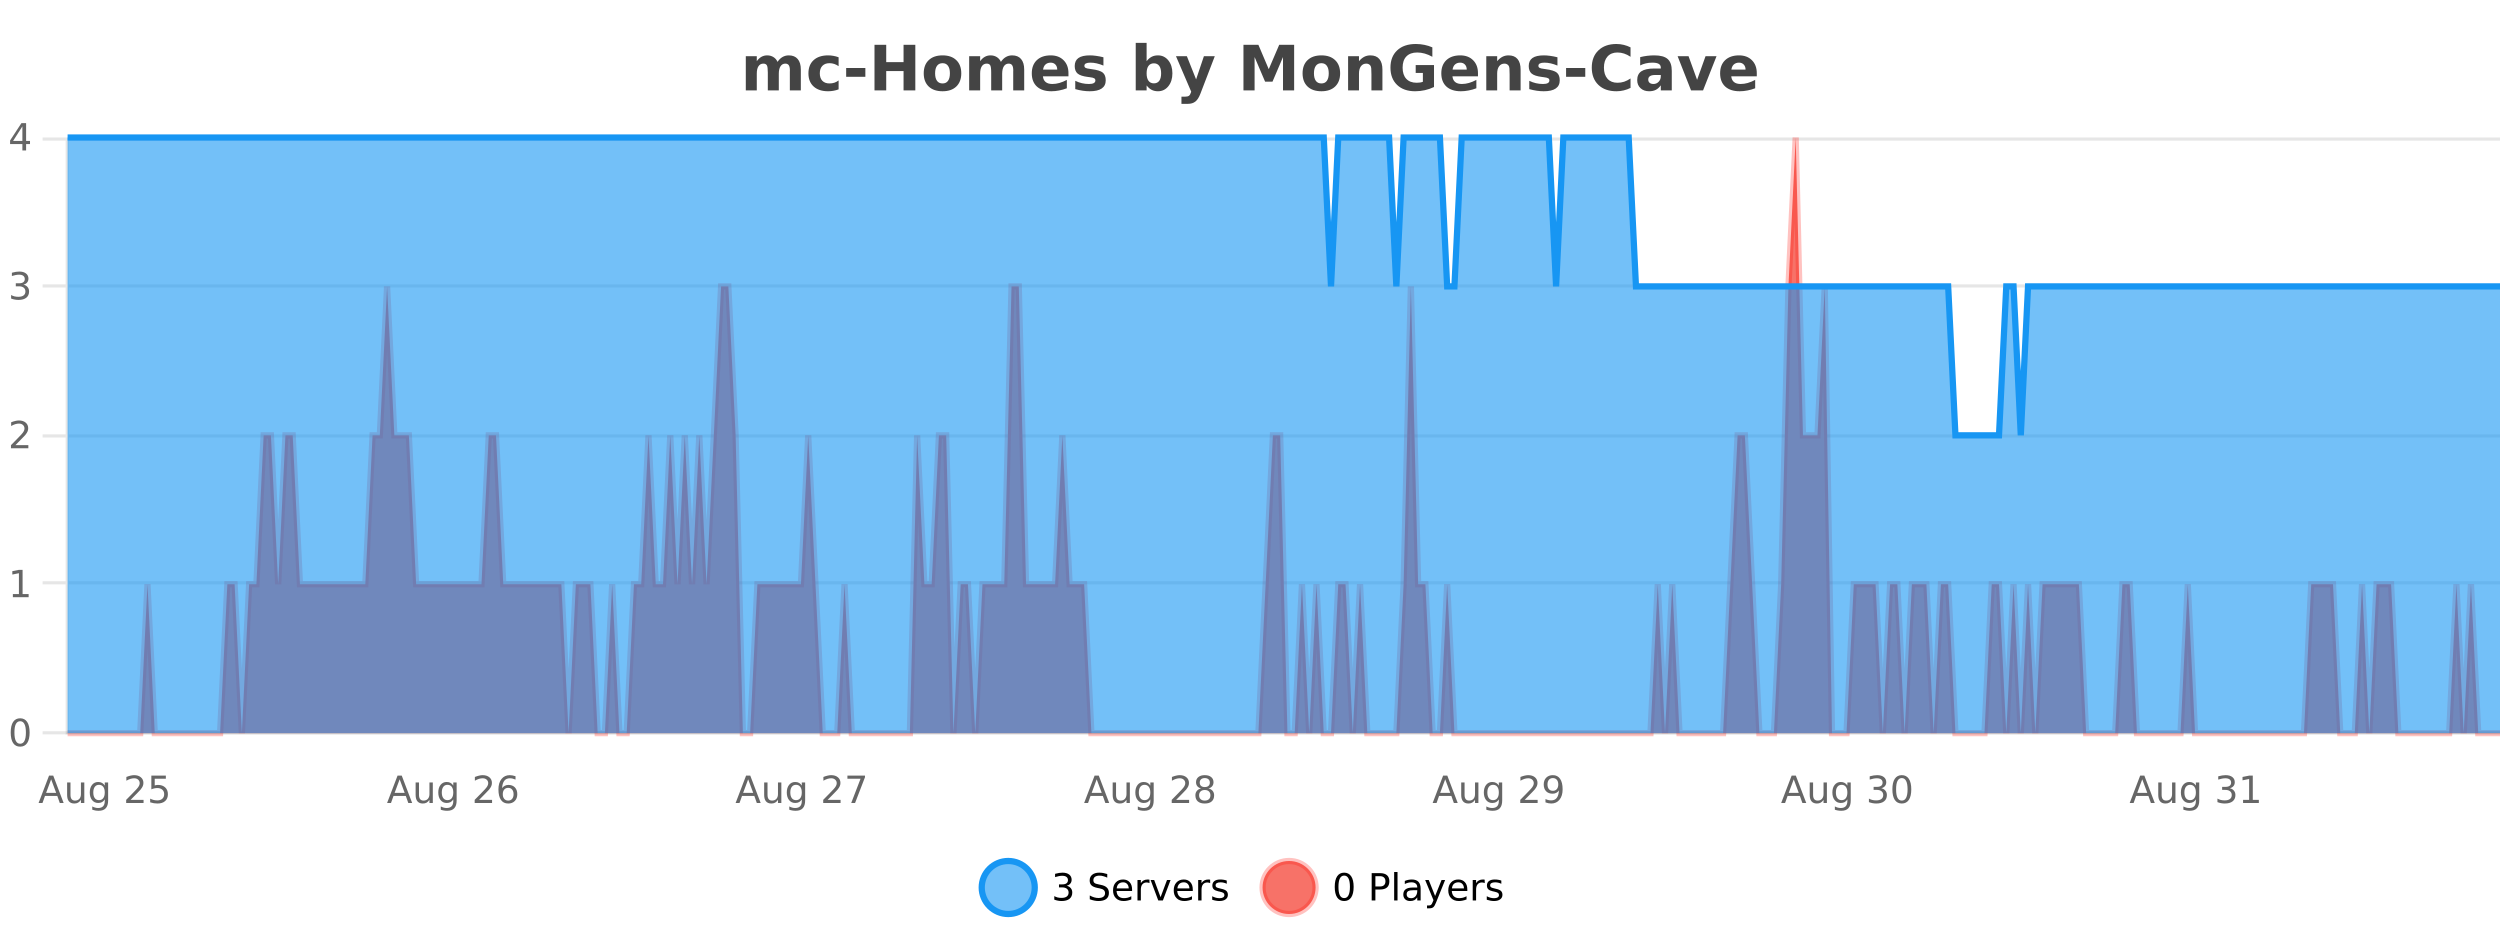 <?xml version="1.0" encoding="UTF-8"?>
<svg xmlns="http://www.w3.org/2000/svg" xmlns:xlink="http://www.w3.org/1999/xlink" width="800pt" height="300pt" viewBox="0 0 800 300" version="1.1">
<defs>
<clipPath id="clip1">
  <path d="M 285 263 L 360 263 L 360 300 L 285 300 Z M 285 263 "/>
</clipPath>
<clipPath id="clip2">
  <path d="M 375 263 L 450 263 L 450 300 L 375 300 Z M 375 263 "/>
</clipPath>
<clipPath id="clip3">
  <path d="M 21.633 44 L 800 44 L 800 234.602 L 21.633 234.602 Z M 21.633 44 "/>
</clipPath>
<clipPath id="clip4">
  <path d="M 20.633 43 L 800 43 L 800 235.602 L 20.633 235.602 Z M 20.633 43 "/>
</clipPath>
<clipPath id="clip5">
  <path d="M 21.633 44 L 800 44 L 800 234.602 L 21.633 234.602 Z M 21.633 44 "/>
</clipPath>
<clipPath id="clip6">
  <path d="M 20.633 43 L 800 43 L 800 168 L 20.633 168 Z M 20.633 43 "/>
</clipPath>
</defs>
<g id="surface901696">
<rect x="0" y="0" width="800" height="300" style="fill:rgb(100%,100%,100%);fill-opacity:1;stroke:none;"/>
<path style="fill:none;stroke-width:1;stroke-linecap:butt;stroke-linejoin:miter;stroke:rgb(0%,0%,0%);stroke-opacity:0.098;stroke-miterlimit:10;" d="M 22 234.5 L 800 234.5 "/>
<path style="fill:none;stroke-width:1;stroke-linecap:butt;stroke-linejoin:miter;stroke:rgb(0%,0%,0%);stroke-opacity:0.098;stroke-miterlimit:10;" d="M 13.633 234.5 L 21 234.5 "/>
<path style="fill:none;stroke-width:1;stroke-linecap:butt;stroke-linejoin:miter;stroke:rgb(0%,0%,0%);stroke-opacity:0.098;stroke-miterlimit:10;" d="M 22 186.5 L 800 186.5 "/>
<path style="fill:none;stroke-width:1;stroke-linecap:butt;stroke-linejoin:miter;stroke:rgb(0%,0%,0%);stroke-opacity:0.098;stroke-miterlimit:10;" d="M 13.633 186.5 L 21 186.5 "/>
<path style="fill:none;stroke-width:1;stroke-linecap:butt;stroke-linejoin:miter;stroke:rgb(0%,0%,0%);stroke-opacity:0.098;stroke-miterlimit:10;" d="M 22 139.5 L 800 139.5 "/>
<path style="fill:none;stroke-width:1;stroke-linecap:butt;stroke-linejoin:miter;stroke:rgb(0%,0%,0%);stroke-opacity:0.098;stroke-miterlimit:10;" d="M 13.633 139.5 L 21 139.5 "/>
<path style="fill:none;stroke-width:1;stroke-linecap:butt;stroke-linejoin:miter;stroke:rgb(0%,0%,0%);stroke-opacity:0.098;stroke-miterlimit:10;" d="M 22 91.5 L 800 91.5 "/>
<path style="fill:none;stroke-width:1;stroke-linecap:butt;stroke-linejoin:miter;stroke:rgb(0%,0%,0%);stroke-opacity:0.098;stroke-miterlimit:10;" d="M 13.633 91.5 L 21 91.5 "/>
<path style="fill:none;stroke-width:1;stroke-linecap:butt;stroke-linejoin:miter;stroke:rgb(0%,0%,0%);stroke-opacity:0.098;stroke-miterlimit:10;" d="M 22 44.5 L 800 44.5 "/>
<path style="fill:none;stroke-width:1;stroke-linecap:butt;stroke-linejoin:miter;stroke:rgb(0%,0%,0%);stroke-opacity:0.098;stroke-miterlimit:10;" d="M 13.633 44.5 L 21 44.5 "/>
<path style=" stroke:none;fill-rule:nonzero;fill:rgb(9.02%,58.824%,95.294%);fill-opacity:0.6;" d="M 331.121 284 C 331.121 288.688 327.324 292.484 322.637 292.484 C 317.953 292.484 314.152 288.688 314.152 284 C 314.152 279.312 317.953 275.516 322.637 275.516 C 327.324 275.516 331.121 279.312 331.121 284 Z M 331.121 284 "/>
<g clip-path="url(#clip1)" clip-rule="nonzero">
<path style="fill:none;stroke-width:2;stroke-linecap:butt;stroke-linejoin:miter;stroke:rgb(9.02%,58.824%,95.294%);stroke-opacity:1;stroke-miterlimit:10;" d="M 331.121 284 C 331.121 288.688 327.324 292.484 322.637 292.484 C 317.953 292.484 314.152 288.688 314.152 284 C 314.152 279.312 317.953 275.516 322.637 275.516 C 327.324 275.516 331.121 279.312 331.121 284 Z M 331.121 284 "/>
</g>
<path style=" stroke:none;fill-rule:nonzero;fill:rgb(0%,0%,0%);fill-opacity:1;" d="M 341.328 283.438 C 341.891 283.562 342.328 283.82 342.641 284.203 C 342.961 284.578 343.125 285.047 343.125 285.609 C 343.125 286.477 342.828 287.148 342.234 287.625 C 341.641 288.094 340.797 288.328 339.703 288.328 C 339.336 288.328 338.957 288.289 338.562 288.219 C 338.176 288.148 337.781 288.039 337.375 287.891 L 337.375 286.75 C 337.695 286.938 338.051 287.086 338.438 287.188 C 338.832 287.281 339.242 287.328 339.672 287.328 C 340.41 287.328 340.973 287.184 341.359 286.891 C 341.754 286.602 341.953 286.172 341.953 285.609 C 341.953 285.102 341.77 284.699 341.406 284.406 C 341.039 284.117 340.539 283.969 339.906 283.969 L 338.875 283.969 L 338.875 283 L 339.953 283 C 340.523 283 340.969 282.887 341.281 282.656 C 341.594 282.418 341.75 282.078 341.75 281.641 C 341.75 281.195 341.586 280.852 341.266 280.609 C 340.953 280.371 340.5 280.25 339.906 280.25 C 339.57 280.25 339.219 280.289 338.844 280.359 C 338.477 280.422 338.07 280.527 337.625 280.672 L 337.625 279.625 C 338.082 279.5 338.504 279.406 338.891 279.344 C 339.285 279.281 339.656 279.25 340 279.25 C 340.906 279.25 341.617 279.453 342.141 279.859 C 342.66 280.266 342.922 280.82 342.922 281.516 C 342.922 282.008 342.781 282.418 342.5 282.75 C 342.227 283.086 341.836 283.312 341.328 283.438 Z M 354.32 279.688 L 354.32 280.844 C 353.871 280.637 353.445 280.48 353.039 280.375 C 352.641 280.262 352.262 280.203 351.898 280.203 C 351.25 280.203 350.75 280.328 350.398 280.578 C 350.055 280.828 349.883 281.188 349.883 281.656 C 349.883 282.043 349.996 282.336 350.227 282.531 C 350.453 282.73 350.898 282.887 351.555 283 L 352.258 283.156 C 353.141 283.324 353.793 283.621 354.211 284.047 C 354.637 284.465 354.852 285.027 354.852 285.734 C 354.852 286.59 354.562 287.234 353.992 287.672 C 353.43 288.109 352.594 288.328 351.492 288.328 C 351.086 288.328 350.648 288.281 350.18 288.188 C 349.711 288.094 349.227 287.953 348.727 287.766 L 348.727 286.547 C 349.203 286.82 349.672 287.023 350.133 287.156 C 350.602 287.293 351.055 287.359 351.492 287.359 C 352.168 287.359 352.688 287.23 353.055 286.969 C 353.43 286.699 353.617 286.32 353.617 285.828 C 353.617 285.402 353.48 285.07 353.211 284.828 C 352.949 284.578 352.516 284.398 351.914 284.281 L 351.195 284.141 C 350.309 283.965 349.668 283.688 349.273 283.312 C 348.887 282.938 348.695 282.418 348.695 281.75 C 348.695 280.969 348.965 280.359 349.508 279.922 C 350.047 279.477 350.797 279.25 351.758 279.25 C 352.172 279.25 352.59 279.289 353.008 279.359 C 353.434 279.434 353.871 279.543 354.32 279.688 Z M 362.266 284.609 L 362.266 285.125 L 357.297 285.125 C 357.348 285.875 357.57 286.445 357.969 286.828 C 358.375 287.215 358.93 287.406 359.641 287.406 C 360.055 287.406 360.457 287.359 360.844 287.266 C 361.238 287.164 361.629 287.008 362.016 286.797 L 362.016 287.828 C 361.617 287.984 361.219 288.105 360.812 288.188 C 360.406 288.281 359.992 288.328 359.578 288.328 C 358.535 288.328 357.707 288.027 357.094 287.422 C 356.477 286.809 356.172 285.98 356.172 284.938 C 356.172 283.867 356.461 283.016 357.047 282.391 C 357.629 281.758 358.41 281.438 359.391 281.438 C 360.273 281.438 360.973 281.727 361.484 282.297 C 362.004 282.859 362.266 283.633 362.266 284.609 Z M 361.188 284.281 C 361.176 283.699 361.008 283.23 360.688 282.875 C 360.363 282.523 359.938 282.344 359.406 282.344 C 358.801 282.344 358.316 282.516 357.953 282.859 C 357.598 283.203 357.395 283.684 357.344 284.297 Z M 367.836 282.594 C 367.711 282.531 367.574 282.484 367.43 282.453 C 367.293 282.414 367.137 282.391 366.961 282.391 C 366.355 282.391 365.887 282.59 365.555 282.984 C 365.23 283.383 365.07 283.953 365.07 284.703 L 365.07 288.156 L 363.992 288.156 L 363.992 281.594 L 365.07 281.594 L 365.07 282.609 C 365.297 282.215 365.594 281.922 365.961 281.734 C 366.324 281.539 366.766 281.438 367.289 281.438 C 367.359 281.438 367.438 281.445 367.523 281.453 C 367.617 281.465 367.715 281.48 367.82 281.5 Z M 368.195 281.594 L 369.336 281.594 L 371.383 287.094 L 373.445 281.594 L 374.586 281.594 L 372.117 288.156 L 370.648 288.156 Z M 381.688 284.609 L 381.688 285.125 L 376.719 285.125 C 376.77 285.875 376.992 286.445 377.391 286.828 C 377.797 287.215 378.352 287.406 379.062 287.406 C 379.477 287.406 379.879 287.359 380.266 287.266 C 380.66 287.164 381.051 287.008 381.438 286.797 L 381.438 287.828 C 381.039 287.984 380.641 288.105 380.234 288.188 C 379.828 288.281 379.414 288.328 379 288.328 C 377.957 288.328 377.129 288.027 376.516 287.422 C 375.898 286.809 375.594 285.98 375.594 284.938 C 375.594 283.867 375.883 283.016 376.469 282.391 C 377.051 281.758 377.832 281.438 378.812 281.438 C 379.695 281.438 380.395 281.727 380.906 282.297 C 381.426 282.859 381.688 283.633 381.688 284.609 Z M 380.609 284.281 C 380.598 283.699 380.43 283.23 380.109 282.875 C 379.785 282.523 379.359 282.344 378.828 282.344 C 378.223 282.344 377.738 282.516 377.375 282.859 C 377.02 283.203 376.816 283.684 376.766 284.297 Z M 387.258 282.594 C 387.133 282.531 386.996 282.484 386.852 282.453 C 386.715 282.414 386.559 282.391 386.383 282.391 C 385.777 282.391 385.309 282.59 384.977 282.984 C 384.652 283.383 384.492 283.953 384.492 284.703 L 384.492 288.156 L 383.414 288.156 L 383.414 281.594 L 384.492 281.594 L 384.492 282.609 C 384.719 282.215 385.016 281.922 385.383 281.734 C 385.746 281.539 386.188 281.438 386.711 281.438 C 386.781 281.438 386.859 281.445 386.945 281.453 C 387.039 281.465 387.137 281.48 387.242 281.5 Z M 392.562 281.781 L 392.562 282.812 C 392.258 282.656 391.941 282.543 391.609 282.469 C 391.285 282.387 390.945 282.344 390.594 282.344 C 390.062 282.344 389.66 282.43 389.391 282.594 C 389.117 282.75 388.984 282.996 388.984 283.328 C 388.984 283.578 389.078 283.777 389.266 283.922 C 389.461 284.059 389.852 284.188 390.438 284.312 L 390.797 284.406 C 391.566 284.562 392.113 284.793 392.438 285.094 C 392.758 285.398 392.922 285.812 392.922 286.344 C 392.922 286.961 392.676 287.445 392.188 287.797 C 391.707 288.152 391.047 288.328 390.203 288.328 C 389.848 288.328 389.477 288.289 389.094 288.219 C 388.719 288.156 388.32 288.059 387.906 287.922 L 387.906 286.797 C 388.301 287.008 388.691 287.164 389.078 287.266 C 389.461 287.371 389.848 287.422 390.234 287.422 C 390.734 287.422 391.117 287.34 391.391 287.172 C 391.672 286.996 391.812 286.746 391.812 286.422 C 391.812 286.133 391.711 285.906 391.516 285.75 C 391.316 285.594 390.883 285.445 390.219 285.297 L 389.844 285.219 C 389.176 285.074 388.691 284.855 388.391 284.562 C 388.098 284.273 387.953 283.875 387.953 283.375 C 387.953 282.75 388.172 282.273 388.609 281.938 C 389.047 281.605 389.664 281.438 390.469 281.438 C 390.863 281.438 391.238 281.469 391.594 281.531 C 391.945 281.586 392.27 281.668 392.562 281.781 Z M 332.637 277.016 "/>
<path style=" stroke:none;fill-rule:nonzero;fill:rgb(96.863%,44.706%,40.784%);fill-opacity:1;" d="M 420.988 284 C 420.988 288.688 417.191 292.484 412.504 292.484 C 407.82 292.484 404.02 288.688 404.02 284 C 404.02 279.312 407.82 275.516 412.504 275.516 C 417.191 275.516 420.988 279.312 420.988 284 Z M 420.988 284 "/>
<g clip-path="url(#clip2)" clip-rule="nonzero">
<path style="fill:none;stroke-width:2;stroke-linecap:butt;stroke-linejoin:miter;stroke:rgb(100%,4.706%,0%);stroke-opacity:0.247;stroke-miterlimit:10;" d="M 420.988 284 C 420.988 288.688 417.191 292.484 412.504 292.484 C 407.82 292.484 404.02 288.688 404.02 284 C 404.02 279.312 407.82 275.516 412.504 275.516 C 417.191 275.516 420.988 279.312 420.988 284 Z M 420.988 284 "/>
</g>
<path style=" stroke:none;fill-rule:nonzero;fill:rgb(0%,0%,0%);fill-opacity:1;" d="M 430.133 280.188 C 429.527 280.188 429.07 280.492 428.758 281.094 C 428.453 281.688 428.305 282.59 428.305 283.797 C 428.305 284.996 428.453 285.898 428.758 286.5 C 429.07 287.094 429.527 287.391 430.133 287.391 C 430.746 287.391 431.203 287.094 431.508 286.5 C 431.82 285.898 431.977 284.996 431.977 283.797 C 431.977 282.59 431.82 281.688 431.508 281.094 C 431.203 280.492 430.746 280.188 430.133 280.188 Z M 430.133 279.25 C 431.109 279.25 431.859 279.641 432.383 280.422 C 432.902 281.195 433.164 282.32 433.164 283.797 C 433.164 285.266 432.902 286.391 432.383 287.172 C 431.859 287.945 431.109 288.328 430.133 288.328 C 429.152 288.328 428.402 287.945 427.883 287.172 C 427.371 286.391 427.117 285.266 427.117 283.797 C 427.117 282.32 427.371 281.195 427.883 280.422 C 428.402 279.641 429.152 279.25 430.133 279.25 Z M 440.125 280.375 L 440.125 283.672 L 441.609 283.672 C 442.16 283.672 442.586 283.531 442.891 283.25 C 443.191 282.961 443.344 282.547 443.344 282.016 C 443.344 281.496 443.191 281.094 442.891 280.812 C 442.586 280.523 442.16 280.375 441.609 280.375 Z M 438.938 279.406 L 441.609 279.406 C 442.598 279.406 443.344 279.633 443.844 280.078 C 444.344 280.516 444.594 281.164 444.594 282.016 C 444.594 282.883 444.344 283.539 443.844 283.984 C 443.344 284.422 442.598 284.641 441.609 284.641 L 440.125 284.641 L 440.125 288.156 L 438.938 288.156 Z M 446.129 279.031 L 447.207 279.031 L 447.207 288.156 L 446.129 288.156 Z M 452.445 284.859 C 451.578 284.859 450.977 284.961 450.633 285.156 C 450.297 285.355 450.133 285.695 450.133 286.172 C 450.133 286.559 450.258 286.867 450.508 287.094 C 450.766 287.312 451.109 287.422 451.539 287.422 C 452.141 287.422 452.621 287.215 452.977 286.797 C 453.34 286.371 453.523 285.805 453.523 285.094 L 453.523 284.859 Z M 454.602 284.406 L 454.602 288.156 L 453.523 288.156 L 453.523 287.156 C 453.273 287.555 452.965 287.852 452.602 288.047 C 452.234 288.234 451.789 288.328 451.258 288.328 C 450.578 288.328 450.043 288.141 449.648 287.766 C 449.25 287.383 449.055 286.875 449.055 286.25 C 449.055 285.512 449.297 284.953 449.789 284.578 C 450.289 284.203 451.027 284.016 452.008 284.016 L 453.523 284.016 L 453.523 283.906 C 453.523 283.406 453.355 283.023 453.023 282.75 C 452.699 282.48 452.246 282.344 451.664 282.344 C 451.289 282.344 450.918 282.391 450.555 282.484 C 450.199 282.578 449.859 282.715 449.539 282.891 L 449.539 281.891 C 449.934 281.734 450.312 281.621 450.68 281.547 C 451.055 281.477 451.418 281.438 451.773 281.438 C 452.719 281.438 453.43 281.684 453.898 282.172 C 454.367 282.664 454.602 283.406 454.602 284.406 Z M 459.551 288.766 C 459.246 289.547 458.949 290.055 458.66 290.297 C 458.367 290.535 457.98 290.656 457.504 290.656 L 456.645 290.656 L 456.645 289.75 L 457.27 289.75 C 457.57 289.75 457.801 289.676 457.957 289.531 C 458.121 289.395 458.305 289.066 458.504 288.547 L 458.707 288.047 L 456.051 281.594 L 457.191 281.594 L 459.238 286.719 L 461.301 281.594 L 462.441 281.594 Z M 469.543 284.609 L 469.543 285.125 L 464.574 285.125 C 464.625 285.875 464.848 286.445 465.246 286.828 C 465.652 287.215 466.207 287.406 466.918 287.406 C 467.332 287.406 467.734 287.359 468.121 287.266 C 468.516 287.164 468.906 287.008 469.293 286.797 L 469.293 287.828 C 468.895 287.984 468.496 288.105 468.09 288.188 C 467.684 288.281 467.27 288.328 466.855 288.328 C 465.812 288.328 464.984 288.027 464.371 287.422 C 463.754 286.809 463.449 285.98 463.449 284.938 C 463.449 283.867 463.738 283.016 464.324 282.391 C 464.906 281.758 465.688 281.438 466.668 281.438 C 467.551 281.438 468.25 281.727 468.762 282.297 C 469.281 282.859 469.543 283.633 469.543 284.609 Z M 468.465 284.281 C 468.453 283.699 468.285 283.23 467.965 282.875 C 467.641 282.523 467.215 282.344 466.684 282.344 C 466.078 282.344 465.594 282.516 465.23 282.859 C 464.875 283.203 464.672 283.684 464.621 284.297 Z M 475.113 282.594 C 474.988 282.531 474.852 282.484 474.707 282.453 C 474.57 282.414 474.414 282.391 474.238 282.391 C 473.633 282.391 473.164 282.59 472.832 282.984 C 472.508 283.383 472.348 283.953 472.348 284.703 L 472.348 288.156 L 471.27 288.156 L 471.27 281.594 L 472.348 281.594 L 472.348 282.609 C 472.574 282.215 472.871 281.922 473.238 281.734 C 473.602 281.539 474.043 281.438 474.566 281.438 C 474.637 281.438 474.715 281.445 474.801 281.453 C 474.895 281.465 474.992 281.48 475.098 281.5 Z M 480.422 281.781 L 480.422 282.812 C 480.117 282.656 479.801 282.543 479.469 282.469 C 479.145 282.387 478.805 282.344 478.453 282.344 C 477.922 282.344 477.52 282.43 477.25 282.594 C 476.977 282.75 476.844 282.996 476.844 283.328 C 476.844 283.578 476.938 283.777 477.125 283.922 C 477.32 284.059 477.711 284.188 478.297 284.312 L 478.656 284.406 C 479.426 284.562 479.973 284.793 480.297 285.094 C 480.617 285.398 480.781 285.812 480.781 286.344 C 480.781 286.961 480.535 287.445 480.047 287.797 C 479.566 288.152 478.906 288.328 478.062 288.328 C 477.707 288.328 477.336 288.289 476.953 288.219 C 476.578 288.156 476.18 288.059 475.766 287.922 L 475.766 286.797 C 476.16 287.008 476.551 287.164 476.938 287.266 C 477.32 287.371 477.707 287.422 478.094 287.422 C 478.594 287.422 478.977 287.34 479.25 287.172 C 479.531 286.996 479.672 286.746 479.672 286.422 C 479.672 286.133 479.57 285.906 479.375 285.75 C 479.176 285.594 478.742 285.445 478.078 285.297 L 477.703 285.219 C 477.035 285.074 476.551 284.855 476.25 284.562 C 475.957 284.273 475.812 283.875 475.812 283.375 C 475.812 282.75 476.031 282.273 476.469 281.938 C 476.906 281.605 477.523 281.438 478.328 281.438 C 478.723 281.438 479.098 281.469 479.453 281.531 C 479.805 281.586 480.129 281.668 480.422 281.781 Z M 422.504 277.016 "/>
<path style=" stroke:none;fill-rule:nonzero;fill:rgb(26.667%,26.667%,26.667%);fill-opacity:1;" d="M 248.812 19.797 C 249.258 19.121 249.785 18.605 250.391 18.25 C 251.004 17.898 251.676 17.719 252.406 17.719 C 253.656 17.719 254.609 18.109 255.266 18.891 C 255.93 19.664 256.266 20.789 256.266 22.266 L 256.266 28.922 L 252.75 28.922 L 252.75 23.219 C 252.75 23.137 252.75 23.047 252.75 22.953 C 252.758 22.859 252.766 22.73 252.766 22.562 C 252.766 21.793 252.648 21.234 252.422 20.891 C 252.191 20.539 251.82 20.359 251.312 20.359 C 250.656 20.359 250.145 20.637 249.781 21.188 C 249.414 21.73 249.227 22.516 249.219 23.547 L 249.219 28.922 L 245.703 28.922 L 245.703 23.219 C 245.703 22.012 245.598 21.234 245.391 20.891 C 245.18 20.539 244.812 20.359 244.281 20.359 C 243.602 20.359 243.082 20.637 242.719 21.188 C 242.352 21.73 242.172 22.516 242.172 23.547 L 242.172 28.922 L 238.656 28.922 L 238.656 17.984 L 242.172 17.984 L 242.172 19.578 C 242.609 18.965 243.102 18.5 243.656 18.188 C 244.207 17.875 244.82 17.719 245.5 17.719 C 246.25 17.719 246.914 17.902 247.5 18.266 C 248.082 18.633 248.52 19.141 248.812 19.797 Z M 268.355 18.328 L 268.355 21.172 C 267.887 20.852 267.41 20.609 266.934 20.453 C 266.453 20.297 265.953 20.219 265.434 20.219 C 264.465 20.219 263.703 20.508 263.152 21.078 C 262.609 21.641 262.34 22.438 262.34 23.469 C 262.34 24.492 262.609 25.289 263.152 25.859 C 263.703 26.422 264.465 26.703 265.434 26.703 C 265.984 26.703 266.504 26.625 266.996 26.469 C 267.484 26.305 267.938 26.059 268.355 25.734 L 268.355 28.594 C 267.812 28.805 267.262 28.953 266.699 29.047 C 266.137 29.148 265.566 29.203 264.996 29.203 C 263.027 29.203 261.484 28.699 260.371 27.688 C 259.254 26.68 258.699 25.273 258.699 23.469 C 258.699 21.656 259.254 20.246 260.371 19.234 C 261.484 18.227 263.027 17.719 264.996 17.719 C 265.566 17.719 266.129 17.773 266.684 17.875 C 267.246 17.969 267.801 18.121 268.355 18.328 Z M 270.773 21.75 L 276.914 21.75 L 276.914 24.578 L 270.773 24.578 Z M 279.84 14.344 L 283.59 14.344 L 283.59 19.891 L 289.137 19.891 L 289.137 14.344 L 292.902 14.344 L 292.902 28.922 L 289.137 28.922 L 289.137 22.734 L 283.59 22.734 L 283.59 28.922 L 279.84 28.922 Z M 301.625 20.219 C 300.844 20.219 300.25 20.5 299.844 21.062 C 299.438 21.617 299.234 22.418 299.234 23.469 C 299.234 24.512 299.438 25.312 299.844 25.875 C 300.25 26.43 300.844 26.703 301.625 26.703 C 302.383 26.703 302.961 26.43 303.359 25.875 C 303.766 25.312 303.969 24.512 303.969 23.469 C 303.969 22.418 303.766 21.617 303.359 21.062 C 302.961 20.5 302.383 20.219 301.625 20.219 Z M 301.625 17.719 C 303.5 17.719 304.961 18.23 306.016 19.25 C 307.078 20.262 307.609 21.668 307.609 23.469 C 307.609 25.262 307.078 26.668 306.016 27.688 C 304.961 28.699 303.5 29.203 301.625 29.203 C 299.727 29.203 298.25 28.699 297.188 27.688 C 296.125 26.668 295.594 25.262 295.594 23.469 C 295.594 21.668 296.125 20.262 297.188 19.25 C 298.25 18.23 299.727 17.719 301.625 17.719 Z M 320.289 19.797 C 320.734 19.121 321.262 18.605 321.867 18.25 C 322.48 17.898 323.152 17.719 323.883 17.719 C 325.133 17.719 326.086 18.109 326.742 18.891 C 327.406 19.664 327.742 20.789 327.742 22.266 L 327.742 28.922 L 324.227 28.922 L 324.227 23.219 C 324.227 23.137 324.227 23.047 324.227 22.953 C 324.234 22.859 324.242 22.73 324.242 22.562 C 324.242 21.793 324.125 21.234 323.898 20.891 C 323.668 20.539 323.297 20.359 322.789 20.359 C 322.133 20.359 321.621 20.637 321.258 21.188 C 320.891 21.73 320.703 22.516 320.695 23.547 L 320.695 28.922 L 317.18 28.922 L 317.18 23.219 C 317.18 22.012 317.074 21.234 316.867 20.891 C 316.656 20.539 316.289 20.359 315.758 20.359 C 315.078 20.359 314.559 20.637 314.195 21.188 C 313.828 21.73 313.648 22.516 313.648 23.547 L 313.648 28.922 L 310.133 28.922 L 310.133 17.984 L 313.648 17.984 L 313.648 19.578 C 314.086 18.965 314.578 18.5 315.133 18.188 C 315.684 17.875 316.297 17.719 316.977 17.719 C 317.727 17.719 318.391 17.902 318.977 18.266 C 319.559 18.633 319.996 19.141 320.289 19.797 Z M 341.906 23.422 L 341.906 24.422 L 333.734 24.422 C 333.816 25.246 334.113 25.859 334.625 26.266 C 335.133 26.672 335.844 26.875 336.75 26.875 C 337.488 26.875 338.242 26.766 339.016 26.547 C 339.785 26.328 340.578 26 341.391 25.562 L 341.391 28.25 C 340.566 28.562 339.738 28.797 338.906 28.953 C 338.082 29.117 337.258 29.203 336.438 29.203 C 334.457 29.203 332.914 28.703 331.812 27.703 C 330.719 26.695 330.172 25.281 330.172 23.469 C 330.172 21.68 330.707 20.273 331.781 19.25 C 332.863 18.23 334.348 17.719 336.234 17.719 C 337.953 17.719 339.328 18.242 340.359 19.281 C 341.391 20.312 341.906 21.695 341.906 23.422 Z M 338.312 22.266 C 338.312 21.602 338.117 21.062 337.734 20.656 C 337.348 20.25 336.844 20.047 336.219 20.047 C 335.539 20.047 334.988 20.242 334.562 20.625 C 334.145 21 333.883 21.547 333.781 22.266 Z M 353.098 18.328 L 353.098 20.984 C 352.355 20.672 351.637 20.438 350.941 20.281 C 350.242 20.125 349.582 20.047 348.957 20.047 C 348.301 20.047 347.809 20.133 347.488 20.297 C 347.164 20.465 347.004 20.719 347.004 21.062 C 347.004 21.344 347.121 21.559 347.363 21.703 C 347.613 21.852 348.051 21.961 348.676 22.031 L 349.301 22.125 C 351.09 22.355 352.293 22.73 352.91 23.25 C 353.523 23.773 353.832 24.59 353.832 25.703 C 353.832 26.871 353.398 27.746 352.535 28.328 C 351.68 28.914 350.402 29.203 348.707 29.203 C 347.977 29.203 347.227 29.145 346.457 29.031 C 345.684 28.918 344.895 28.746 344.082 28.516 L 344.082 25.859 C 344.777 26.203 345.492 26.461 346.223 26.625 C 346.949 26.793 347.695 26.875 348.457 26.875 C 349.145 26.875 349.66 26.781 350.004 26.594 C 350.348 26.406 350.52 26.125 350.52 25.75 C 350.52 25.438 350.398 25.211 350.16 25.062 C 349.918 24.906 349.445 24.789 348.738 24.703 L 348.129 24.625 C 346.566 24.43 345.473 24.07 344.848 23.547 C 344.223 23.016 343.91 22.215 343.91 21.141 C 343.91 19.984 344.305 19.125 345.098 18.562 C 345.898 18 347.117 17.719 348.754 17.719 C 349.398 17.719 350.074 17.773 350.785 17.875 C 351.492 17.969 352.262 18.121 353.098 18.328 Z M 369.246 26.672 C 369.996 26.672 370.566 26.402 370.965 25.859 C 371.359 25.309 371.559 24.512 371.559 23.469 C 371.559 22.43 371.359 21.637 370.965 21.094 C 370.566 20.543 369.996 20.266 369.246 20.266 C 368.496 20.266 367.918 20.543 367.512 21.094 C 367.113 21.637 366.918 22.43 366.918 23.469 C 366.918 24.5 367.113 25.293 367.512 25.844 C 367.918 26.398 368.496 26.672 369.246 26.672 Z M 366.918 19.578 C 367.406 18.945 367.941 18.477 368.527 18.172 C 369.109 17.871 369.781 17.719 370.543 17.719 C 371.895 17.719 373.004 18.258 373.871 19.328 C 374.734 20.402 375.168 21.781 375.168 23.469 C 375.168 25.148 374.734 26.523 373.871 27.594 C 373.004 28.668 371.895 29.203 370.543 29.203 C 369.781 29.203 369.109 29.051 368.527 28.75 C 367.941 28.449 367.406 27.98 366.918 27.344 L 366.918 28.922 L 363.434 28.922 L 363.434 13.719 L 366.918 13.719 Z M 376.312 17.984 L 379.797 17.984 L 382.75 25.406 L 385.25 17.984 L 388.734 17.984 L 384.141 29.953 C 383.68 31.172 383.141 32.02 382.516 32.5 C 381.898 32.988 381.094 33.234 380.094 33.234 L 378.062 33.234 L 378.062 30.938 L 379.156 30.938 C 379.75 30.938 380.18 30.844 380.453 30.656 C 380.723 30.469 380.93 30.129 381.078 29.641 L 381.188 29.344 Z M 397.906 14.344 L 402.688 14.344 L 406 22.141 L 409.344 14.344 L 414.125 14.344 L 414.125 28.922 L 410.562 28.922 L 410.562 18.25 L 407.203 26.125 L 404.828 26.125 L 401.469 18.25 L 401.469 28.922 L 397.906 28.922 Z M 422.855 20.219 C 422.074 20.219 421.48 20.5 421.074 21.062 C 420.668 21.617 420.465 22.418 420.465 23.469 C 420.465 24.512 420.668 25.312 421.074 25.875 C 421.48 26.43 422.074 26.703 422.855 26.703 C 423.613 26.703 424.191 26.43 424.59 25.875 C 424.996 25.312 425.199 24.512 425.199 23.469 C 425.199 22.418 424.996 21.617 424.59 21.062 C 424.191 20.5 423.613 20.219 422.855 20.219 Z M 422.855 17.719 C 424.73 17.719 426.191 18.23 427.246 19.25 C 428.309 20.262 428.84 21.668 428.84 23.469 C 428.84 25.262 428.309 26.668 427.246 27.688 C 426.191 28.699 424.73 29.203 422.855 29.203 C 420.957 29.203 419.48 28.699 418.418 27.688 C 417.355 26.668 416.824 25.262 416.824 23.469 C 416.824 21.668 417.355 20.262 418.418 19.25 C 419.48 18.23 420.957 17.719 422.855 17.719 Z M 442.375 22.266 L 442.375 28.922 L 438.859 28.922 L 438.859 23.828 C 438.859 22.883 438.836 22.23 438.797 21.875 C 438.754 21.512 438.68 21.246 438.578 21.078 C 438.441 20.852 438.254 20.672 438.016 20.547 C 437.785 20.422 437.52 20.359 437.219 20.359 C 436.488 20.359 435.914 20.641 435.5 21.203 C 435.082 21.766 434.875 22.547 434.875 23.547 L 434.875 28.922 L 431.391 28.922 L 431.391 17.984 L 434.875 17.984 L 434.875 19.578 C 435.406 18.945 435.969 18.477 436.562 18.172 C 437.156 17.871 437.805 17.719 438.516 17.719 C 439.785 17.719 440.742 18.109 441.391 18.891 C 442.047 19.664 442.375 20.789 442.375 22.266 Z M 458.883 27.844 C 457.945 28.293 456.969 28.633 455.961 28.859 C 454.961 29.086 453.918 29.203 452.836 29.203 C 450.406 29.203 448.484 28.527 447.07 27.172 C 445.652 25.809 444.945 23.965 444.945 21.641 C 444.945 19.297 445.664 17.453 447.102 16.109 C 448.547 14.758 450.531 14.078 453.055 14.078 C 454.023 14.078 454.949 14.172 455.836 14.359 C 456.719 14.539 457.559 14.805 458.352 15.156 L 458.352 18.172 C 457.539 17.715 456.727 17.371 455.914 17.141 C 455.109 16.914 454.309 16.797 453.508 16.797 C 452.008 16.797 450.852 17.219 450.039 18.062 C 449.234 18.898 448.836 20.09 448.836 21.641 C 448.836 23.184 449.227 24.375 450.008 25.219 C 450.789 26.062 451.898 26.484 453.336 26.484 C 453.719 26.484 454.078 26.461 454.414 26.406 C 454.758 26.355 455.059 26.277 455.32 26.172 L 455.32 23.344 L 453.023 23.344 L 453.023 20.828 L 458.883 20.828 Z M 472.953 23.422 L 472.953 24.422 L 464.781 24.422 C 464.863 25.246 465.16 25.859 465.672 26.266 C 466.18 26.672 466.891 26.875 467.797 26.875 C 468.535 26.875 469.289 26.766 470.062 26.547 C 470.832 26.328 471.625 26 472.438 25.562 L 472.438 28.25 C 471.613 28.562 470.785 28.797 469.953 28.953 C 469.129 29.117 468.305 29.203 467.484 29.203 C 465.504 29.203 463.961 28.703 462.859 27.703 C 461.766 26.695 461.219 25.281 461.219 23.469 C 461.219 21.68 461.754 20.273 462.828 19.25 C 463.91 18.23 465.395 17.719 467.281 17.719 C 469 17.719 470.375 18.242 471.406 19.281 C 472.438 20.312 472.953 21.695 472.953 23.422 Z M 469.359 22.266 C 469.359 21.602 469.164 21.062 468.781 20.656 C 468.395 20.25 467.891 20.047 467.266 20.047 C 466.586 20.047 466.035 20.242 465.609 20.625 C 465.191 21 464.93 21.547 464.828 22.266 Z M 486.594 22.266 L 486.594 28.922 L 483.078 28.922 L 483.078 23.828 C 483.078 22.883 483.055 22.23 483.016 21.875 C 482.973 21.512 482.898 21.246 482.797 21.078 C 482.66 20.852 482.473 20.672 482.234 20.547 C 482.004 20.422 481.738 20.359 481.438 20.359 C 480.707 20.359 480.133 20.641 479.719 21.203 C 479.301 21.766 479.094 22.547 479.094 23.547 L 479.094 28.922 L 475.609 28.922 L 475.609 17.984 L 479.094 17.984 L 479.094 19.578 C 479.625 18.945 480.188 18.477 480.781 18.172 C 481.375 17.871 482.023 17.719 482.734 17.719 C 484.004 17.719 484.961 18.109 485.609 18.891 C 486.266 19.664 486.594 20.789 486.594 22.266 Z M 498.383 18.328 L 498.383 20.984 C 497.641 20.672 496.922 20.438 496.227 20.281 C 495.527 20.125 494.867 20.047 494.242 20.047 C 493.586 20.047 493.094 20.133 492.773 20.297 C 492.449 20.465 492.289 20.719 492.289 21.062 C 492.289 21.344 492.406 21.559 492.648 21.703 C 492.898 21.852 493.336 21.961 493.961 22.031 L 494.586 22.125 C 496.375 22.355 497.578 22.73 498.195 23.25 C 498.809 23.773 499.117 24.59 499.117 25.703 C 499.117 26.871 498.684 27.746 497.82 28.328 C 496.965 28.914 495.688 29.203 493.992 29.203 C 493.262 29.203 492.512 29.145 491.742 29.031 C 490.969 28.918 490.18 28.746 489.367 28.516 L 489.367 25.859 C 490.062 26.203 490.777 26.461 491.508 26.625 C 492.234 26.793 492.98 26.875 493.742 26.875 C 494.43 26.875 494.945 26.781 495.289 26.594 C 495.633 26.406 495.805 26.125 495.805 25.75 C 495.805 25.438 495.684 25.211 495.445 25.062 C 495.203 24.906 494.73 24.789 494.023 24.703 L 493.414 24.625 C 491.852 24.43 490.758 24.07 490.133 23.547 C 489.508 23.016 489.195 22.215 489.195 21.141 C 489.195 19.984 489.59 19.125 490.383 18.562 C 491.184 18 492.402 17.719 494.039 17.719 C 494.684 17.719 495.359 17.773 496.07 17.875 C 496.777 17.969 497.547 18.121 498.383 18.328 Z M 501.145 21.75 L 507.285 21.75 L 507.285 24.578 L 501.145 24.578 Z M 521.773 28.125 C 521.074 28.48 520.352 28.746 519.602 28.922 C 518.859 29.109 518.078 29.203 517.258 29.203 C 514.828 29.203 512.906 28.527 511.492 27.172 C 510.074 25.809 509.367 23.965 509.367 21.641 C 509.367 19.32 510.074 17.48 511.492 16.125 C 512.906 14.762 514.828 14.078 517.258 14.078 C 518.078 14.078 518.859 14.172 519.602 14.359 C 520.352 14.539 521.074 14.805 521.773 15.156 L 521.773 18.172 C 521.074 17.703 520.387 17.359 519.711 17.141 C 519.031 16.914 518.32 16.797 517.57 16.797 C 516.227 16.797 515.168 17.23 514.398 18.094 C 513.637 18.949 513.258 20.133 513.258 21.641 C 513.258 23.152 513.637 24.34 514.398 25.203 C 515.168 26.059 516.227 26.484 517.57 26.484 C 518.32 26.484 519.031 26.375 519.711 26.156 C 520.387 25.93 521.074 25.578 521.773 25.109 Z M 529.625 24 C 528.895 24 528.348 24.125 527.984 24.375 C 527.617 24.617 527.438 24.98 527.438 25.469 C 527.438 25.906 527.582 26.25 527.875 26.5 C 528.176 26.75 528.586 26.875 529.109 26.875 C 529.766 26.875 530.316 26.641 530.766 26.172 C 531.223 25.703 531.453 25.117 531.453 24.406 L 531.453 24 Z M 534.969 22.688 L 534.969 28.922 L 531.453 28.922 L 531.453 27.297 C 530.984 27.965 530.453 28.449 529.859 28.75 C 529.273 29.051 528.562 29.203 527.719 29.203 C 526.594 29.203 525.676 28.875 524.969 28.219 C 524.258 27.555 523.906 26.695 523.906 25.641 C 523.906 24.359 524.344 23.422 525.219 22.828 C 526.102 22.227 527.492 21.922 529.391 21.922 L 531.453 21.922 L 531.453 21.641 C 531.453 21.09 531.234 20.688 530.797 20.438 C 530.359 20.18 529.676 20.047 528.75 20.047 C 528 20.047 527.301 20.125 526.656 20.281 C 526.008 20.43 525.41 20.648 524.859 20.938 L 524.859 18.281 C 525.609 18.094 526.359 17.953 527.109 17.859 C 527.867 17.766 528.629 17.719 529.391 17.719 C 531.359 17.719 532.781 18.109 533.656 18.891 C 534.531 19.664 534.969 20.93 534.969 22.688 Z M 536.836 17.984 L 540.336 17.984 L 543.07 25.547 L 545.773 17.984 L 549.289 17.984 L 544.977 28.922 L 541.133 28.922 Z M 562.172 23.422 L 562.172 24.422 L 554 24.422 C 554.082 25.246 554.379 25.859 554.891 26.266 C 555.398 26.672 556.109 26.875 557.016 26.875 C 557.754 26.875 558.508 26.766 559.281 26.547 C 560.051 26.328 560.844 26 561.656 25.562 L 561.656 28.25 C 560.832 28.562 560.004 28.797 559.172 28.953 C 558.348 29.117 557.523 29.203 556.703 29.203 C 554.723 29.203 553.18 28.703 552.078 27.703 C 550.984 26.695 550.438 25.281 550.438 23.469 C 550.438 21.68 550.973 20.273 552.047 19.25 C 553.129 18.23 554.613 17.719 556.5 17.719 C 558.219 17.719 559.594 18.242 560.625 19.281 C 561.656 20.312 562.172 21.695 562.172 23.422 Z M 558.578 22.266 C 558.578 21.602 558.383 21.062 558 20.656 C 557.613 20.25 557.109 20.047 556.484 20.047 C 555.805 20.047 555.254 20.242 554.828 20.625 C 554.41 21 554.148 21.547 554.047 22.266 Z M 237 10.359 "/>
<path style="fill:none;stroke-width:1;stroke-linecap:butt;stroke-linejoin:miter;stroke:rgb(0%,0%,0%);stroke-opacity:0.098;stroke-miterlimit:10;" d="M 21 234.5 L 801 234.5 "/>
<path style=" stroke:none;fill-rule:nonzero;fill:rgb(40%,40%,40%);fill-opacity:1;" d="M 16.363 249.375 L 14.754 253.719 L 17.973 253.719 Z M 15.691 248.203 L 17.035 248.203 L 20.363 256.953 L 19.129 256.953 L 18.332 254.703 L 14.395 254.703 L 13.598 256.953 L 12.348 256.953 Z M 21.477 254.359 L 21.477 250.391 L 22.555 250.391 L 22.555 254.328 C 22.555 254.945 22.672 255.406 22.914 255.719 C 23.164 256.031 23.527 256.188 24.008 256.188 C 24.59 256.188 25.047 256.008 25.383 255.641 C 25.727 255.266 25.898 254.758 25.898 254.109 L 25.898 250.391 L 26.977 250.391 L 26.977 256.953 L 25.898 256.953 L 25.898 255.938 C 25.637 256.344 25.336 256.648 24.992 256.844 C 24.648 257.031 24.246 257.125 23.789 257.125 C 23.027 257.125 22.449 256.891 22.055 256.422 C 21.668 255.953 21.477 255.266 21.477 254.359 Z M 24.195 250.234 Z M 33.523 253.594 C 33.523 252.812 33.359 252.211 33.039 251.781 C 32.715 251.355 32.262 251.141 31.68 251.141 C 31.105 251.141 30.656 251.355 30.336 251.781 C 30.012 252.211 29.852 252.812 29.852 253.594 C 29.852 254.375 30.012 254.98 30.336 255.406 C 30.656 255.836 31.105 256.047 31.68 256.047 C 32.262 256.047 32.715 255.836 33.039 255.406 C 33.359 254.98 33.523 254.375 33.523 253.594 Z M 34.602 256.141 C 34.602 257.254 34.352 258.082 33.852 258.625 C 33.359 259.176 32.602 259.453 31.57 259.453 C 31.195 259.453 30.836 259.422 30.492 259.359 C 30.156 259.305 29.836 259.223 29.523 259.109 L 29.523 258.062 C 29.836 258.227 30.148 258.352 30.461 258.438 C 30.773 258.52 31.086 258.562 31.398 258.562 C 32.105 258.562 32.637 258.375 32.992 258 C 33.344 257.633 33.523 257.078 33.523 256.328 L 33.523 255.797 C 33.293 256.184 33.008 256.477 32.664 256.672 C 32.32 256.859 31.902 256.953 31.414 256.953 C 30.609 256.953 29.961 256.648 29.461 256.031 C 28.969 255.418 28.727 254.605 28.727 253.594 C 28.727 252.586 28.969 251.773 29.461 251.156 C 29.961 250.543 30.609 250.234 31.414 250.234 C 31.902 250.234 32.32 250.336 32.664 250.531 C 33.008 250.719 33.293 251.008 33.523 251.391 L 33.523 250.391 L 34.602 250.391 Z M 41.797 255.953 L 45.938 255.953 L 45.938 256.953 L 40.375 256.953 L 40.375 255.953 C 40.82 255.496 41.43 254.875 42.203 254.094 C 42.984 253.305 43.473 252.793 43.672 252.562 C 44.055 252.148 44.32 251.793 44.469 251.5 C 44.625 251.199 44.703 250.906 44.703 250.625 C 44.703 250.156 44.535 249.777 44.203 249.484 C 43.879 249.195 43.457 249.047 42.938 249.047 C 42.562 249.047 42.164 249.109 41.75 249.234 C 41.344 249.359 40.906 249.559 40.438 249.828 L 40.438 248.625 C 40.914 248.438 41.359 248.297 41.766 248.203 C 42.18 248.102 42.562 248.047 42.906 248.047 C 43.812 248.047 44.535 248.277 45.078 248.734 C 45.617 249.184 45.891 249.789 45.891 250.547 C 45.891 250.902 45.82 251.242 45.688 251.562 C 45.551 251.887 45.305 252.266 44.953 252.703 C 44.848 252.82 44.535 253.148 44.016 253.688 C 43.492 254.23 42.754 254.984 41.797 255.953 Z M 48.43 248.203 L 53.07 248.203 L 53.07 249.203 L 49.508 249.203 L 49.508 251.344 C 49.684 251.281 49.855 251.242 50.023 251.219 C 50.199 251.188 50.371 251.172 50.539 251.172 C 51.516 251.172 52.293 251.445 52.867 251.984 C 53.438 252.516 53.727 253.234 53.727 254.141 C 53.727 255.09 53.43 255.824 52.836 256.344 C 52.25 256.867 51.43 257.125 50.367 257.125 C 49.992 257.125 49.609 257.094 49.227 257.031 C 48.852 256.969 48.461 256.875 48.055 256.75 L 48.055 255.562 C 48.406 255.75 48.773 255.891 49.148 255.984 C 49.523 256.078 49.918 256.125 50.336 256.125 C 51.012 256.125 51.547 255.949 51.945 255.594 C 52.34 255.242 52.539 254.758 52.539 254.141 C 52.539 253.539 52.34 253.059 51.945 252.703 C 51.547 252.352 51.012 252.172 50.336 252.172 C 50.023 252.172 49.703 252.211 49.383 252.281 C 49.07 252.344 48.75 252.449 48.43 252.594 Z M 12.254 245.816 "/>
<path style=" stroke:none;fill-rule:nonzero;fill:rgb(40%,40%,40%);fill-opacity:1;" d="M 127.887 249.375 L 126.277 253.719 L 129.496 253.719 Z M 127.215 248.203 L 128.559 248.203 L 131.887 256.953 L 130.652 256.953 L 129.855 254.703 L 125.918 254.703 L 125.121 256.953 L 123.871 256.953 Z M 133 254.359 L 133 250.391 L 134.078 250.391 L 134.078 254.328 C 134.078 254.945 134.195 255.406 134.438 255.719 C 134.688 256.031 135.051 256.188 135.531 256.188 C 136.113 256.188 136.57 256.008 136.906 255.641 C 137.25 255.266 137.422 254.758 137.422 254.109 L 137.422 250.391 L 138.5 250.391 L 138.5 256.953 L 137.422 256.953 L 137.422 255.938 C 137.16 256.344 136.859 256.648 136.516 256.844 C 136.172 257.031 135.77 257.125 135.312 257.125 C 134.551 257.125 133.973 256.891 133.578 256.422 C 133.191 255.953 133 255.266 133 254.359 Z M 135.719 250.234 Z M 145.047 253.594 C 145.047 252.812 144.883 252.211 144.562 251.781 C 144.238 251.355 143.785 251.141 143.203 251.141 C 142.629 251.141 142.18 251.355 141.859 251.781 C 141.535 252.211 141.375 252.812 141.375 253.594 C 141.375 254.375 141.535 254.98 141.859 255.406 C 142.18 255.836 142.629 256.047 143.203 256.047 C 143.785 256.047 144.238 255.836 144.562 255.406 C 144.883 254.98 145.047 254.375 145.047 253.594 Z M 146.125 256.141 C 146.125 257.254 145.875 258.082 145.375 258.625 C 144.883 259.176 144.125 259.453 143.094 259.453 C 142.719 259.453 142.359 259.422 142.016 259.359 C 141.68 259.305 141.359 259.223 141.047 259.109 L 141.047 258.062 C 141.359 258.227 141.672 258.352 141.984 258.438 C 142.297 258.52 142.609 258.562 142.922 258.562 C 143.629 258.562 144.16 258.375 144.516 258 C 144.867 257.633 145.047 257.078 145.047 256.328 L 145.047 255.797 C 144.816 256.184 144.531 256.477 144.188 256.672 C 143.844 256.859 143.426 256.953 142.938 256.953 C 142.133 256.953 141.484 256.648 140.984 256.031 C 140.492 255.418 140.25 254.605 140.25 253.594 C 140.25 252.586 140.492 251.773 140.984 251.156 C 141.484 250.543 142.133 250.234 142.938 250.234 C 143.426 250.234 143.844 250.336 144.188 250.531 C 144.531 250.719 144.816 251.008 145.047 251.391 L 145.047 250.391 L 146.125 250.391 Z M 153.32 255.953 L 157.461 255.953 L 157.461 256.953 L 151.898 256.953 L 151.898 255.953 C 152.344 255.496 152.953 254.875 153.727 254.094 C 154.508 253.305 154.996 252.793 155.195 252.562 C 155.578 252.148 155.844 251.793 155.992 251.5 C 156.148 251.199 156.227 250.906 156.227 250.625 C 156.227 250.156 156.059 249.777 155.727 249.484 C 155.402 249.195 154.98 249.047 154.461 249.047 C 154.086 249.047 153.688 249.109 153.273 249.234 C 152.867 249.359 152.43 249.559 151.961 249.828 L 151.961 248.625 C 152.438 248.438 152.883 248.297 153.289 248.203 C 153.703 248.102 154.086 248.047 154.43 248.047 C 155.336 248.047 156.059 248.277 156.602 248.734 C 157.141 249.184 157.414 249.789 157.414 250.547 C 157.414 250.902 157.344 251.242 157.211 251.562 C 157.074 251.887 156.828 252.266 156.477 252.703 C 156.371 252.82 156.059 253.148 155.539 253.688 C 155.016 254.23 154.277 254.984 153.32 255.953 Z M 162.625 252.109 C 162.094 252.109 161.672 252.293 161.359 252.656 C 161.047 253.023 160.891 253.516 160.891 254.141 C 160.891 254.777 161.047 255.277 161.359 255.641 C 161.672 256.008 162.094 256.188 162.625 256.188 C 163.156 256.188 163.57 256.008 163.875 255.641 C 164.188 255.277 164.344 254.777 164.344 254.141 C 164.344 253.516 164.188 253.023 163.875 252.656 C 163.57 252.293 163.156 252.109 162.625 252.109 Z M 164.969 248.391 L 164.969 249.469 C 164.664 249.336 164.363 249.23 164.062 249.156 C 163.758 249.086 163.461 249.047 163.172 249.047 C 162.391 249.047 161.789 249.312 161.375 249.844 C 160.969 250.367 160.734 251.156 160.672 252.219 C 160.898 251.887 161.188 251.633 161.531 251.453 C 161.883 251.266 162.27 251.172 162.688 251.172 C 163.562 251.172 164.254 251.438 164.766 251.969 C 165.273 252.5 165.531 253.227 165.531 254.141 C 165.531 255.047 165.266 255.773 164.734 256.312 C 164.203 256.855 163.5 257.125 162.625 257.125 C 161.602 257.125 160.828 256.742 160.297 255.969 C 159.766 255.188 159.5 254.062 159.5 252.594 C 159.5 251.211 159.828 250.105 160.484 249.281 C 161.141 248.461 162.02 248.047 163.125 248.047 C 163.414 248.047 163.711 248.078 164.016 248.141 C 164.316 248.195 164.633 248.277 164.969 248.391 Z M 123.777 245.816 "/>
<path style=" stroke:none;fill-rule:nonzero;fill:rgb(40%,40%,40%);fill-opacity:1;" d="M 239.414 249.375 L 237.805 253.719 L 241.023 253.719 Z M 238.742 248.203 L 240.086 248.203 L 243.414 256.953 L 242.18 256.953 L 241.383 254.703 L 237.445 254.703 L 236.648 256.953 L 235.398 256.953 Z M 244.531 254.359 L 244.531 250.391 L 245.609 250.391 L 245.609 254.328 C 245.609 254.945 245.727 255.406 245.969 255.719 C 246.219 256.031 246.582 256.188 247.062 256.188 C 247.645 256.188 248.102 256.008 248.438 255.641 C 248.781 255.266 248.953 254.758 248.953 254.109 L 248.953 250.391 L 250.031 250.391 L 250.031 256.953 L 248.953 256.953 L 248.953 255.938 C 248.691 256.344 248.391 256.648 248.047 256.844 C 247.703 257.031 247.301 257.125 246.844 257.125 C 246.082 257.125 245.504 256.891 245.109 256.422 C 244.723 255.953 244.531 255.266 244.531 254.359 Z M 247.25 250.234 Z M 256.57 253.594 C 256.57 252.812 256.406 252.211 256.086 251.781 C 255.762 251.355 255.309 251.141 254.727 251.141 C 254.152 251.141 253.703 251.355 253.383 251.781 C 253.059 252.211 252.898 252.812 252.898 253.594 C 252.898 254.375 253.059 254.98 253.383 255.406 C 253.703 255.836 254.152 256.047 254.727 256.047 C 255.309 256.047 255.762 255.836 256.086 255.406 C 256.406 254.98 256.57 254.375 256.57 253.594 Z M 257.648 256.141 C 257.648 257.254 257.398 258.082 256.898 258.625 C 256.406 259.176 255.648 259.453 254.617 259.453 C 254.242 259.453 253.883 259.422 253.539 259.359 C 253.203 259.305 252.883 259.223 252.57 259.109 L 252.57 258.062 C 252.883 258.227 253.195 258.352 253.508 258.438 C 253.82 258.52 254.133 258.562 254.445 258.562 C 255.152 258.562 255.684 258.375 256.039 258 C 256.391 257.633 256.57 257.078 256.57 256.328 L 256.57 255.797 C 256.34 256.184 256.055 256.477 255.711 256.672 C 255.367 256.859 254.949 256.953 254.461 256.953 C 253.656 256.953 253.008 256.648 252.508 256.031 C 252.016 255.418 251.773 254.605 251.773 253.594 C 251.773 252.586 252.016 251.773 252.508 251.156 C 253.008 250.543 253.656 250.234 254.461 250.234 C 254.949 250.234 255.367 250.336 255.711 250.531 C 256.055 250.719 256.34 251.008 256.57 251.391 L 256.57 250.391 L 257.648 250.391 Z M 264.848 255.953 L 268.988 255.953 L 268.988 256.953 L 263.426 256.953 L 263.426 255.953 C 263.871 255.496 264.48 254.875 265.254 254.094 C 266.035 253.305 266.523 252.793 266.723 252.562 C 267.105 252.148 267.371 251.793 267.52 251.5 C 267.676 251.199 267.754 250.906 267.754 250.625 C 267.754 250.156 267.586 249.777 267.254 249.484 C 266.93 249.195 266.508 249.047 265.988 249.047 C 265.613 249.047 265.215 249.109 264.801 249.234 C 264.395 249.359 263.957 249.559 263.488 249.828 L 263.488 248.625 C 263.965 248.438 264.41 248.297 264.816 248.203 C 265.23 248.102 265.613 248.047 265.957 248.047 C 266.863 248.047 267.586 248.277 268.129 248.734 C 268.668 249.184 268.941 249.789 268.941 250.547 C 268.941 250.902 268.871 251.242 268.738 251.562 C 268.602 251.887 268.355 252.266 268.004 252.703 C 267.898 252.82 267.586 253.148 267.066 253.688 C 266.543 254.23 265.805 254.984 264.848 255.953 Z M 271.172 248.203 L 276.797 248.203 L 276.797 248.703 L 273.625 256.953 L 272.391 256.953 L 275.375 249.203 L 271.172 249.203 Z M 235.305 245.816 "/>
<path style=" stroke:none;fill-rule:nonzero;fill:rgb(40%,40%,40%);fill-opacity:1;" d="M 350.941 249.375 L 349.332 253.719 L 352.551 253.719 Z M 350.27 248.203 L 351.613 248.203 L 354.941 256.953 L 353.707 256.953 L 352.91 254.703 L 348.973 254.703 L 348.176 256.953 L 346.926 256.953 Z M 356.055 254.359 L 356.055 250.391 L 357.133 250.391 L 357.133 254.328 C 357.133 254.945 357.25 255.406 357.492 255.719 C 357.742 256.031 358.105 256.188 358.586 256.188 C 359.168 256.188 359.625 256.008 359.961 255.641 C 360.305 255.266 360.477 254.758 360.477 254.109 L 360.477 250.391 L 361.555 250.391 L 361.555 256.953 L 360.477 256.953 L 360.477 255.938 C 360.215 256.344 359.914 256.648 359.57 256.844 C 359.227 257.031 358.824 257.125 358.367 257.125 C 357.605 257.125 357.027 256.891 356.633 256.422 C 356.246 255.953 356.055 255.266 356.055 254.359 Z M 358.773 250.234 Z M 368.102 253.594 C 368.102 252.812 367.938 252.211 367.617 251.781 C 367.293 251.355 366.84 251.141 366.258 251.141 C 365.684 251.141 365.234 251.355 364.914 251.781 C 364.59 252.211 364.43 252.812 364.43 253.594 C 364.43 254.375 364.59 254.98 364.914 255.406 C 365.234 255.836 365.684 256.047 366.258 256.047 C 366.84 256.047 367.293 255.836 367.617 255.406 C 367.938 254.98 368.102 254.375 368.102 253.594 Z M 369.18 256.141 C 369.18 257.254 368.93 258.082 368.43 258.625 C 367.938 259.176 367.18 259.453 366.148 259.453 C 365.773 259.453 365.414 259.422 365.07 259.359 C 364.734 259.305 364.414 259.223 364.102 259.109 L 364.102 258.062 C 364.414 258.227 364.727 258.352 365.039 258.438 C 365.352 258.52 365.664 258.562 365.977 258.562 C 366.684 258.562 367.215 258.375 367.57 258 C 367.922 257.633 368.102 257.078 368.102 256.328 L 368.102 255.797 C 367.871 256.184 367.586 256.477 367.242 256.672 C 366.898 256.859 366.48 256.953 365.992 256.953 C 365.188 256.953 364.539 256.648 364.039 256.031 C 363.547 255.418 363.305 254.605 363.305 253.594 C 363.305 252.586 363.547 251.773 364.039 251.156 C 364.539 250.543 365.188 250.234 365.992 250.234 C 366.48 250.234 366.898 250.336 367.242 250.531 C 367.586 250.719 367.871 251.008 368.102 251.391 L 368.102 250.391 L 369.18 250.391 Z M 376.375 255.953 L 380.516 255.953 L 380.516 256.953 L 374.953 256.953 L 374.953 255.953 C 375.398 255.496 376.008 254.875 376.781 254.094 C 377.562 253.305 378.051 252.793 378.25 252.562 C 378.633 252.148 378.898 251.793 379.047 251.5 C 379.203 251.199 379.281 250.906 379.281 250.625 C 379.281 250.156 379.113 249.777 378.781 249.484 C 378.457 249.195 378.035 249.047 377.516 249.047 C 377.141 249.047 376.742 249.109 376.328 249.234 C 375.922 249.359 375.484 249.559 375.016 249.828 L 375.016 248.625 C 375.492 248.438 375.938 248.297 376.344 248.203 C 376.758 248.102 377.141 248.047 377.484 248.047 C 378.391 248.047 379.113 248.277 379.656 248.734 C 380.195 249.184 380.469 249.789 380.469 250.547 C 380.469 250.902 380.398 251.242 380.266 251.562 C 380.129 251.887 379.883 252.266 379.531 252.703 C 379.426 252.82 379.113 253.148 378.594 253.688 C 378.07 254.23 377.332 254.984 376.375 255.953 Z M 385.523 252.797 C 384.961 252.797 384.516 252.949 384.195 253.25 C 383.871 253.555 383.711 253.965 383.711 254.484 C 383.711 255.016 383.871 255.434 384.195 255.734 C 384.516 256.039 384.961 256.188 385.523 256.188 C 386.086 256.188 386.527 256.039 386.852 255.734 C 387.172 255.434 387.336 255.016 387.336 254.484 C 387.336 253.965 387.172 253.555 386.852 253.25 C 386.539 252.949 386.094 252.797 385.523 252.797 Z M 384.336 252.297 C 383.836 252.172 383.438 251.938 383.148 251.594 C 382.867 251.242 382.727 250.812 382.727 250.312 C 382.727 249.617 382.977 249.062 383.477 248.656 C 383.977 248.25 384.656 248.047 385.523 248.047 C 386.398 248.047 387.078 248.25 387.57 248.656 C 388.07 249.062 388.32 249.617 388.32 250.312 C 388.32 250.812 388.18 251.242 387.898 251.594 C 387.617 251.938 387.219 252.172 386.711 252.297 C 387.281 252.434 387.727 252.695 388.039 253.078 C 388.359 253.465 388.523 253.934 388.523 254.484 C 388.523 255.34 388.262 255.996 387.742 256.453 C 387.23 256.902 386.492 257.125 385.523 257.125 C 384.562 257.125 383.824 256.902 383.305 256.453 C 382.781 255.996 382.523 255.34 382.523 254.484 C 382.523 253.934 382.684 253.465 383.008 253.078 C 383.328 252.695 383.773 252.434 384.336 252.297 Z M 383.914 250.422 C 383.914 250.883 384.055 251.234 384.336 251.484 C 384.617 251.734 385.012 251.859 385.523 251.859 C 386.031 251.859 386.43 251.734 386.711 251.484 C 387 251.234 387.148 250.883 387.148 250.422 C 387.148 249.977 387 249.625 386.711 249.375 C 386.43 249.117 386.031 248.984 385.523 248.984 C 385.012 248.984 384.617 249.117 384.336 249.375 C 384.055 249.625 383.914 249.977 383.914 250.422 Z M 346.832 245.816 "/>
<path style=" stroke:none;fill-rule:nonzero;fill:rgb(40%,40%,40%);fill-opacity:1;" d="M 462.469 249.375 L 460.859 253.719 L 464.078 253.719 Z M 461.797 248.203 L 463.141 248.203 L 466.469 256.953 L 465.234 256.953 L 464.438 254.703 L 460.5 254.703 L 459.703 256.953 L 458.453 256.953 Z M 467.586 254.359 L 467.586 250.391 L 468.664 250.391 L 468.664 254.328 C 468.664 254.945 468.781 255.406 469.023 255.719 C 469.273 256.031 469.637 256.188 470.117 256.188 C 470.699 256.188 471.156 256.008 471.492 255.641 C 471.836 255.266 472.008 254.758 472.008 254.109 L 472.008 250.391 L 473.086 250.391 L 473.086 256.953 L 472.008 256.953 L 472.008 255.938 C 471.746 256.344 471.445 256.648 471.102 256.844 C 470.758 257.031 470.355 257.125 469.898 257.125 C 469.137 257.125 468.559 256.891 468.164 256.422 C 467.777 255.953 467.586 255.266 467.586 254.359 Z M 470.305 250.234 Z M 479.625 253.594 C 479.625 252.812 479.461 252.211 479.141 251.781 C 478.816 251.355 478.363 251.141 477.781 251.141 C 477.207 251.141 476.758 251.355 476.438 251.781 C 476.113 252.211 475.953 252.812 475.953 253.594 C 475.953 254.375 476.113 254.98 476.438 255.406 C 476.758 255.836 477.207 256.047 477.781 256.047 C 478.363 256.047 478.816 255.836 479.141 255.406 C 479.461 254.98 479.625 254.375 479.625 253.594 Z M 480.703 256.141 C 480.703 257.254 480.453 258.082 479.953 258.625 C 479.461 259.176 478.703 259.453 477.672 259.453 C 477.297 259.453 476.938 259.422 476.594 259.359 C 476.258 259.305 475.938 259.223 475.625 259.109 L 475.625 258.062 C 475.938 258.227 476.25 258.352 476.562 258.438 C 476.875 258.52 477.188 258.562 477.5 258.562 C 478.207 258.562 478.738 258.375 479.094 258 C 479.445 257.633 479.625 257.078 479.625 256.328 L 479.625 255.797 C 479.395 256.184 479.109 256.477 478.766 256.672 C 478.422 256.859 478.004 256.953 477.516 256.953 C 476.711 256.953 476.062 256.648 475.562 256.031 C 475.07 255.418 474.828 254.605 474.828 253.594 C 474.828 252.586 475.07 251.773 475.562 251.156 C 476.062 250.543 476.711 250.234 477.516 250.234 C 478.004 250.234 478.422 250.336 478.766 250.531 C 479.109 250.719 479.395 251.008 479.625 251.391 L 479.625 250.391 L 480.703 250.391 Z M 487.902 255.953 L 492.043 255.953 L 492.043 256.953 L 486.48 256.953 L 486.48 255.953 C 486.926 255.496 487.535 254.875 488.309 254.094 C 489.09 253.305 489.578 252.793 489.777 252.562 C 490.16 252.148 490.426 251.793 490.574 251.5 C 490.73 251.199 490.809 250.906 490.809 250.625 C 490.809 250.156 490.641 249.777 490.309 249.484 C 489.984 249.195 489.562 249.047 489.043 249.047 C 488.668 249.047 488.27 249.109 487.855 249.234 C 487.449 249.359 487.012 249.559 486.543 249.828 L 486.543 248.625 C 487.02 248.438 487.465 248.297 487.871 248.203 C 488.285 248.102 488.668 248.047 489.012 248.047 C 489.918 248.047 490.641 248.277 491.184 248.734 C 491.723 249.184 491.996 249.789 491.996 250.547 C 491.996 250.902 491.926 251.242 491.793 251.562 C 491.656 251.887 491.41 252.266 491.059 252.703 C 490.953 252.82 490.641 253.148 490.121 253.688 C 489.598 254.23 488.859 254.984 487.902 255.953 Z M 494.555 256.766 L 494.555 255.688 C 494.855 255.836 495.156 255.945 495.461 256.016 C 495.762 256.09 496.062 256.125 496.367 256.125 C 497.148 256.125 497.742 255.867 498.148 255.344 C 498.562 254.812 498.797 254.012 498.852 252.938 C 498.633 253.281 498.344 253.543 497.992 253.719 C 497.648 253.898 497.262 253.984 496.836 253.984 C 495.961 253.984 495.266 253.727 494.758 253.203 C 494.246 252.672 493.992 251.945 493.992 251.016 C 493.992 250.121 494.258 249.402 494.789 248.859 C 495.32 248.32 496.027 248.047 496.914 248.047 C 497.922 248.047 498.695 248.438 499.227 249.219 C 499.766 249.992 500.039 251.117 500.039 252.594 C 500.039 253.969 499.711 255.07 499.055 255.891 C 498.398 256.715 497.516 257.125 496.414 257.125 C 496.109 257.125 495.809 257.094 495.508 257.031 C 495.203 256.977 494.887 256.891 494.555 256.766 Z M 496.914 253.062 C 497.445 253.062 497.867 252.883 498.18 252.516 C 498.492 252.152 498.648 251.652 498.648 251.016 C 498.648 250.391 498.492 249.898 498.18 249.531 C 497.867 249.168 497.445 248.984 496.914 248.984 C 496.383 248.984 495.961 249.168 495.648 249.531 C 495.344 249.898 495.195 250.391 495.195 251.016 C 495.195 251.652 495.344 252.152 495.648 252.516 C 495.961 252.883 496.383 253.062 496.914 253.062 Z M 458.359 245.816 "/>
<path style=" stroke:none;fill-rule:nonzero;fill:rgb(40%,40%,40%);fill-opacity:1;" d="M 573.996 249.375 L 572.387 253.719 L 575.605 253.719 Z M 573.324 248.203 L 574.668 248.203 L 577.996 256.953 L 576.762 256.953 L 575.965 254.703 L 572.027 254.703 L 571.23 256.953 L 569.98 256.953 Z M 579.109 254.359 L 579.109 250.391 L 580.188 250.391 L 580.188 254.328 C 580.188 254.945 580.305 255.406 580.547 255.719 C 580.797 256.031 581.16 256.188 581.641 256.188 C 582.223 256.188 582.68 256.008 583.016 255.641 C 583.359 255.266 583.531 254.758 583.531 254.109 L 583.531 250.391 L 584.609 250.391 L 584.609 256.953 L 583.531 256.953 L 583.531 255.938 C 583.27 256.344 582.969 256.648 582.625 256.844 C 582.281 257.031 581.879 257.125 581.422 257.125 C 580.66 257.125 580.082 256.891 579.688 256.422 C 579.301 255.953 579.109 255.266 579.109 254.359 Z M 581.828 250.234 Z M 591.156 253.594 C 591.156 252.812 590.992 252.211 590.672 251.781 C 590.348 251.355 589.895 251.141 589.312 251.141 C 588.738 251.141 588.289 251.355 587.969 251.781 C 587.645 252.211 587.484 252.812 587.484 253.594 C 587.484 254.375 587.645 254.98 587.969 255.406 C 588.289 255.836 588.738 256.047 589.312 256.047 C 589.895 256.047 590.348 255.836 590.672 255.406 C 590.992 254.98 591.156 254.375 591.156 253.594 Z M 592.234 256.141 C 592.234 257.254 591.984 258.082 591.484 258.625 C 590.992 259.176 590.234 259.453 589.203 259.453 C 588.828 259.453 588.469 259.422 588.125 259.359 C 587.789 259.305 587.469 259.223 587.156 259.109 L 587.156 258.062 C 587.469 258.227 587.781 258.352 588.094 258.438 C 588.406 258.52 588.719 258.562 589.031 258.562 C 589.738 258.562 590.27 258.375 590.625 258 C 590.977 257.633 591.156 257.078 591.156 256.328 L 591.156 255.797 C 590.926 256.184 590.641 256.477 590.297 256.672 C 589.953 256.859 589.535 256.953 589.047 256.953 C 588.242 256.953 587.594 256.648 587.094 256.031 C 586.602 255.418 586.359 254.605 586.359 253.594 C 586.359 252.586 586.602 251.773 587.094 251.156 C 587.594 250.543 588.242 250.234 589.047 250.234 C 589.535 250.234 589.953 250.336 590.297 250.531 C 590.641 250.719 590.926 251.008 591.156 251.391 L 591.156 250.391 L 592.234 250.391 Z M 602.008 252.234 C 602.57 252.359 603.008 252.617 603.32 253 C 603.641 253.375 603.805 253.844 603.805 254.406 C 603.805 255.273 603.508 255.945 602.914 256.422 C 602.32 256.891 601.477 257.125 600.383 257.125 C 600.016 257.125 599.637 257.086 599.242 257.016 C 598.855 256.945 598.461 256.836 598.055 256.688 L 598.055 255.547 C 598.375 255.734 598.73 255.883 599.117 255.984 C 599.512 256.078 599.922 256.125 600.352 256.125 C 601.09 256.125 601.652 255.98 602.039 255.688 C 602.434 255.398 602.633 254.969 602.633 254.406 C 602.633 253.898 602.449 253.496 602.086 253.203 C 601.719 252.914 601.219 252.766 600.586 252.766 L 599.555 252.766 L 599.555 251.797 L 600.633 251.797 C 601.203 251.797 601.648 251.684 601.961 251.453 C 602.273 251.215 602.43 250.875 602.43 250.438 C 602.43 249.992 602.266 249.648 601.945 249.406 C 601.633 249.168 601.18 249.047 600.586 249.047 C 600.25 249.047 599.898 249.086 599.523 249.156 C 599.156 249.219 598.75 249.324 598.305 249.469 L 598.305 248.422 C 598.762 248.297 599.184 248.203 599.57 248.141 C 599.965 248.078 600.336 248.047 600.68 248.047 C 601.586 248.047 602.297 248.25 602.82 248.656 C 603.34 249.062 603.602 249.617 603.602 250.312 C 603.602 250.805 603.461 251.215 603.18 251.547 C 602.906 251.883 602.516 252.109 602.008 252.234 Z M 608.578 248.984 C 607.973 248.984 607.516 249.289 607.203 249.891 C 606.898 250.484 606.75 251.387 606.75 252.594 C 606.75 253.793 606.898 254.695 607.203 255.297 C 607.516 255.891 607.973 256.188 608.578 256.188 C 609.191 256.188 609.648 255.891 609.953 255.297 C 610.266 254.695 610.422 253.793 610.422 252.594 C 610.422 251.387 610.266 250.484 609.953 249.891 C 609.648 249.289 609.191 248.984 608.578 248.984 Z M 608.578 248.047 C 609.555 248.047 610.305 248.438 610.828 249.219 C 611.348 249.992 611.609 251.117 611.609 252.594 C 611.609 254.062 611.348 255.188 610.828 255.969 C 610.305 256.742 609.555 257.125 608.578 257.125 C 607.598 257.125 606.848 256.742 606.328 255.969 C 605.816 255.188 605.562 254.062 605.562 252.594 C 605.562 251.117 605.816 249.992 606.328 249.219 C 606.848 248.438 607.598 248.047 608.578 248.047 Z M 569.887 245.816 "/>
<path style=" stroke:none;fill-rule:nonzero;fill:rgb(40%,40%,40%);fill-opacity:1;" d="M 685.523 249.375 L 683.914 253.719 L 687.133 253.719 Z M 684.852 248.203 L 686.195 248.203 L 689.523 256.953 L 688.289 256.953 L 687.492 254.703 L 683.555 254.703 L 682.758 256.953 L 681.508 256.953 Z M 690.641 254.359 L 690.641 250.391 L 691.719 250.391 L 691.719 254.328 C 691.719 254.945 691.836 255.406 692.078 255.719 C 692.328 256.031 692.691 256.188 693.172 256.188 C 693.754 256.188 694.211 256.008 694.547 255.641 C 694.891 255.266 695.062 254.758 695.062 254.109 L 695.062 250.391 L 696.141 250.391 L 696.141 256.953 L 695.062 256.953 L 695.062 255.938 C 694.801 256.344 694.5 256.648 694.156 256.844 C 693.812 257.031 693.41 257.125 692.953 257.125 C 692.191 257.125 691.613 256.891 691.219 256.422 C 690.832 255.953 690.641 255.266 690.641 254.359 Z M 693.359 250.234 Z M 702.68 253.594 C 702.68 252.812 702.516 252.211 702.195 251.781 C 701.871 251.355 701.418 251.141 700.836 251.141 C 700.262 251.141 699.812 251.355 699.492 251.781 C 699.168 252.211 699.008 252.812 699.008 253.594 C 699.008 254.375 699.168 254.98 699.492 255.406 C 699.812 255.836 700.262 256.047 700.836 256.047 C 701.418 256.047 701.871 255.836 702.195 255.406 C 702.516 254.98 702.68 254.375 702.68 253.594 Z M 703.758 256.141 C 703.758 257.254 703.508 258.082 703.008 258.625 C 702.516 259.176 701.758 259.453 700.727 259.453 C 700.352 259.453 699.992 259.422 699.648 259.359 C 699.312 259.305 698.992 259.223 698.68 259.109 L 698.68 258.062 C 698.992 258.227 699.305 258.352 699.617 258.438 C 699.93 258.52 700.242 258.562 700.555 258.562 C 701.262 258.562 701.793 258.375 702.148 258 C 702.5 257.633 702.68 257.078 702.68 256.328 L 702.68 255.797 C 702.449 256.184 702.164 256.477 701.82 256.672 C 701.477 256.859 701.059 256.953 700.57 256.953 C 699.766 256.953 699.117 256.648 698.617 256.031 C 698.125 255.418 697.883 254.605 697.883 253.594 C 697.883 252.586 698.125 251.773 698.617 251.156 C 699.117 250.543 699.766 250.234 700.57 250.234 C 701.059 250.234 701.477 250.336 701.82 250.531 C 702.164 250.719 702.449 251.008 702.68 251.391 L 702.68 250.391 L 703.758 250.391 Z M 713.535 252.234 C 714.098 252.359 714.535 252.617 714.848 253 C 715.168 253.375 715.332 253.844 715.332 254.406 C 715.332 255.273 715.035 255.945 714.441 256.422 C 713.848 256.891 713.004 257.125 711.91 257.125 C 711.543 257.125 711.164 257.086 710.77 257.016 C 710.383 256.945 709.988 256.836 709.582 256.688 L 709.582 255.547 C 709.902 255.734 710.258 255.883 710.645 255.984 C 711.039 256.078 711.449 256.125 711.879 256.125 C 712.617 256.125 713.18 255.98 713.566 255.688 C 713.961 255.398 714.16 254.969 714.16 254.406 C 714.16 253.898 713.977 253.496 713.613 253.203 C 713.246 252.914 712.746 252.766 712.113 252.766 L 711.082 252.766 L 711.082 251.797 L 712.16 251.797 C 712.73 251.797 713.176 251.684 713.488 251.453 C 713.801 251.215 713.957 250.875 713.957 250.438 C 713.957 249.992 713.793 249.648 713.473 249.406 C 713.16 249.168 712.707 249.047 712.113 249.047 C 711.777 249.047 711.426 249.086 711.051 249.156 C 710.684 249.219 710.277 249.324 709.832 249.469 L 709.832 248.422 C 710.289 248.297 710.711 248.203 711.098 248.141 C 711.492 248.078 711.863 248.047 712.207 248.047 C 713.113 248.047 713.824 248.25 714.348 248.656 C 714.867 249.062 715.129 249.617 715.129 250.312 C 715.129 250.805 714.988 251.215 714.707 251.547 C 714.434 251.883 714.043 252.109 713.535 252.234 Z M 717.781 255.953 L 719.719 255.953 L 719.719 249.281 L 717.609 249.703 L 717.609 248.625 L 719.703 248.203 L 720.891 248.203 L 720.891 255.953 L 722.828 255.953 L 722.828 256.953 L 717.781 256.953 Z M 681.414 245.816 "/>
<path style="fill:none;stroke-width:1;stroke-linecap:butt;stroke-linejoin:miter;stroke:rgb(0%,0%,0%);stroke-opacity:0.098;stroke-miterlimit:10;" d="M 21.5 44 L 21.5 235 "/>
<path style=" stroke:none;fill-rule:nonzero;fill:rgb(40%,40%,40%);fill-opacity:1;" d="M 6.445 230.789 C 5.84 230.789 5.383 231.094 5.07 231.695 C 4.766 232.289 4.617 233.191 4.617 234.398 C 4.617 235.598 4.766 236.5 5.07 237.102 C 5.383 237.695 5.84 237.992 6.445 237.992 C 7.059 237.992 7.516 237.695 7.82 237.102 C 8.133 236.5 8.289 235.598 8.289 234.398 C 8.289 233.191 8.133 232.289 7.82 231.695 C 7.516 231.094 7.059 230.789 6.445 230.789 Z M 6.445 229.852 C 7.422 229.852 8.172 230.242 8.695 231.023 C 9.215 231.797 9.477 232.922 9.477 234.398 C 9.477 235.867 9.215 236.992 8.695 237.773 C 8.172 238.547 7.422 238.93 6.445 238.93 C 5.465 238.93 4.715 238.547 4.195 237.773 C 3.684 236.992 3.43 235.867 3.43 234.398 C 3.43 232.922 3.684 231.797 4.195 231.023 C 4.715 230.242 5.465 229.852 6.445 229.852 Z M 2.633 227.617 "/>
<path style=" stroke:none;fill-rule:nonzero;fill:rgb(40%,40%,40%);fill-opacity:1;" d="M 4.117 190.102 L 6.055 190.102 L 6.055 183.43 L 3.945 183.852 L 3.945 182.773 L 6.039 182.352 L 7.227 182.352 L 7.227 190.102 L 9.164 190.102 L 9.164 191.102 L 4.117 191.102 Z M 2.633 179.965 "/>
<path style=" stroke:none;fill-rule:nonzero;fill:rgb(40%,40%,40%);fill-opacity:1;" d="M 4.93 142.453 L 9.07 142.453 L 9.07 143.453 L 3.508 143.453 L 3.508 142.453 C 3.953 141.996 4.562 141.375 5.336 140.594 C 6.117 139.805 6.605 139.293 6.805 139.062 C 7.188 138.648 7.453 138.293 7.602 138 C 7.758 137.699 7.836 137.406 7.836 137.125 C 7.836 136.656 7.668 136.277 7.336 135.984 C 7.012 135.695 6.59 135.547 6.07 135.547 C 5.695 135.547 5.297 135.609 4.883 135.734 C 4.477 135.859 4.039 136.059 3.57 136.328 L 3.57 135.125 C 4.047 134.938 4.492 134.797 4.898 134.703 C 5.312 134.602 5.695 134.547 6.039 134.547 C 6.945 134.547 7.668 134.777 8.211 135.234 C 8.75 135.684 9.023 136.289 9.023 137.047 C 9.023 137.402 8.953 137.742 8.82 138.062 C 8.684 138.387 8.438 138.766 8.086 139.203 C 7.98 139.32 7.668 139.648 7.148 140.188 C 6.625 140.73 5.887 141.484 4.93 142.453 Z M 2.633 132.316 "/>
<path style=" stroke:none;fill-rule:nonzero;fill:rgb(40%,40%,40%);fill-opacity:1;" d="M 7.508 91.086 C 8.07 91.211 8.508 91.469 8.82 91.852 C 9.141 92.227 9.305 92.695 9.305 93.258 C 9.305 94.125 9.008 94.797 8.414 95.273 C 7.82 95.742 6.977 95.977 5.883 95.977 C 5.516 95.977 5.137 95.938 4.742 95.867 C 4.355 95.797 3.961 95.688 3.555 95.539 L 3.555 94.398 C 3.875 94.586 4.23 94.734 4.617 94.836 C 5.012 94.93 5.422 94.977 5.852 94.977 C 6.59 94.977 7.152 94.832 7.539 94.539 C 7.934 94.25 8.133 93.82 8.133 93.258 C 8.133 92.75 7.949 92.348 7.586 92.055 C 7.219 91.766 6.719 91.617 6.086 91.617 L 5.055 91.617 L 5.055 90.648 L 6.133 90.648 C 6.703 90.648 7.148 90.535 7.461 90.305 C 7.773 90.066 7.93 89.727 7.93 89.289 C 7.93 88.844 7.766 88.5 7.445 88.258 C 7.133 88.02 6.68 87.898 6.086 87.898 C 5.75 87.898 5.398 87.938 5.023 88.008 C 4.656 88.07 4.25 88.176 3.805 88.32 L 3.805 87.273 C 4.262 87.148 4.684 87.055 5.07 86.992 C 5.465 86.93 5.836 86.898 6.18 86.898 C 7.086 86.898 7.797 87.102 8.32 87.508 C 8.84 87.914 9.102 88.469 9.102 89.164 C 9.102 89.656 8.961 90.066 8.68 90.398 C 8.406 90.734 8.016 90.961 7.508 91.086 Z M 2.633 84.664 "/>
<path style=" stroke:none;fill-rule:nonzero;fill:rgb(40%,40%,40%);fill-opacity:1;" d="M 7.164 40.438 L 4.18 45.109 L 7.164 45.109 Z M 6.852 39.406 L 8.352 39.406 L 8.352 45.109 L 9.602 45.109 L 9.602 46.094 L 8.352 46.094 L 8.352 48.156 L 7.164 48.156 L 7.164 46.094 L 3.227 46.094 L 3.227 44.953 Z M 2.633 37.016 "/>
<g clip-path="url(#clip3)" clip-rule="nonzero">
<path style=" stroke:none;fill-rule:nonzero;fill:rgb(96.863%,44.706%,40.784%);fill-opacity:1;" d="M 800 234.602 L 793.031 234.602 L 790.707 186.949 L 788.383 234.602 L 786.059 186.949 L 783.734 234.602 L 767.473 234.602 L 765.148 186.949 L 760.5 186.949 L 758.176 234.602 L 755.855 186.949 L 753.531 234.602 L 748.883 234.602 L 746.559 186.949 L 739.59 186.949 L 737.266 234.602 L 702.414 234.602 L 700.09 186.949 L 697.766 234.602 L 683.824 234.602 L 681.504 186.949 L 679.18 186.949 L 676.855 234.602 L 667.562 234.602 L 665.238 186.949 L 653.621 186.949 L 651.297 234.602 L 648.973 186.949 L 646.652 234.602 L 644.328 186.949 L 642.004 234.602 L 639.68 186.949 L 637.355 186.949 L 635.031 234.602 L 625.738 234.602 L 623.414 186.949 L 621.094 186.949 L 618.77 234.602 L 616.445 186.949 L 611.797 186.949 L 609.477 234.602 L 607.152 186.949 L 604.828 186.949 L 602.504 234.602 L 600.18 186.949 L 593.211 186.949 L 590.887 234.602 L 586.238 234.602 L 583.918 91.648 L 581.594 139.301 L 576.945 139.301 L 574.621 44 L 572.301 91.648 L 569.977 186.949 L 567.652 234.602 L 563.004 234.602 L 560.684 186.949 L 558.359 139.301 L 556.035 139.301 L 553.711 186.949 L 551.387 234.602 L 537.445 234.602 L 535.125 186.949 L 532.801 234.602 L 530.477 186.949 L 528.152 234.602 L 465.418 234.602 L 463.094 186.949 L 460.773 234.602 L 458.449 234.602 L 456.125 186.949 L 453.801 186.949 L 451.477 91.648 L 449.156 186.949 L 446.832 234.602 L 437.539 234.602 L 435.215 186.949 L 432.891 234.602 L 430.566 186.949 L 428.242 186.949 L 425.922 234.602 L 423.598 234.602 L 421.273 186.949 L 418.949 234.602 L 416.625 186.949 L 414.301 234.602 L 411.98 234.602 L 409.656 139.301 L 407.332 139.301 L 405.008 186.949 L 402.684 234.602 L 349.246 234.602 L 346.922 186.949 L 342.273 186.949 L 339.953 139.301 L 337.629 186.949 L 328.332 186.949 L 326.012 91.648 L 323.688 91.648 L 321.363 186.949 L 314.395 186.949 L 312.07 234.602 L 309.746 186.949 L 307.422 186.949 L 305.098 234.602 L 302.777 139.301 L 300.453 139.301 L 298.129 186.949 L 295.805 186.949 L 293.48 139.301 L 291.16 234.602 L 272.57 234.602 L 270.246 186.949 L 267.922 234.602 L 263.277 234.602 L 260.953 186.949 L 258.629 139.301 L 256.305 186.949 L 242.363 186.949 L 240.043 234.602 L 237.719 234.602 L 235.395 139.301 L 233.07 91.648 L 230.746 91.648 L 228.426 139.301 L 226.102 186.949 L 223.777 139.301 L 221.453 186.949 L 219.129 139.301 L 216.809 186.949 L 214.484 139.301 L 212.16 186.949 L 209.836 186.949 L 207.512 139.301 L 205.191 186.949 L 202.867 186.949 L 200.543 234.602 L 198.219 234.602 L 195.895 186.949 L 193.57 234.602 L 191.25 234.602 L 188.926 186.949 L 184.277 186.949 L 181.953 234.602 L 179.633 186.949 L 161.043 186.949 L 158.719 139.301 L 156.398 139.301 L 154.074 186.949 L 133.16 186.949 L 130.84 139.301 L 126.191 139.301 L 123.867 91.648 L 121.543 139.301 L 119.223 139.301 L 116.898 186.949 L 95.984 186.949 L 93.664 139.301 L 91.34 139.301 L 89.016 186.949 L 86.691 139.301 L 84.367 139.301 L 82.047 186.949 L 79.723 186.949 L 77.398 234.602 L 75.074 186.949 L 72.75 186.949 L 70.43 234.602 L 49.516 234.602 L 47.191 186.949 L 44.871 234.602 L 21.633 234.602 Z M 800 234.602 "/>
</g>
<g clip-path="url(#clip4)" clip-rule="nonzero">
<path style="fill:none;stroke-width:2;stroke-linecap:butt;stroke-linejoin:miter;stroke:rgb(100%,4.706%,0%);stroke-opacity:0.247;stroke-miterlimit:10;" d="M 800 234.602 L 793.031 234.602 L 790.707 186.949 L 788.383 234.602 L 786.059 186.949 L 783.734 234.602 L 767.473 234.602 L 765.148 186.949 L 760.5 186.949 L 758.176 234.602 L 755.855 186.949 L 753.531 234.602 L 748.883 234.602 L 746.559 186.949 L 739.59 186.949 L 737.266 234.602 L 702.414 234.602 L 700.09 186.949 L 697.766 234.602 L 683.824 234.602 L 681.504 186.949 L 679.18 186.949 L 676.855 234.602 L 667.562 234.602 L 665.238 186.949 L 653.621 186.949 L 651.297 234.602 L 648.973 186.949 L 646.652 234.602 L 644.328 186.949 L 642.004 234.602 L 639.68 186.949 L 637.355 186.949 L 635.031 234.602 L 625.738 234.602 L 623.414 186.949 L 621.094 186.949 L 618.77 234.602 L 616.445 186.949 L 611.797 186.949 L 609.477 234.602 L 607.152 186.949 L 604.828 186.949 L 602.504 234.602 L 600.18 186.949 L 593.211 186.949 L 590.887 234.602 L 586.238 234.602 L 583.918 91.648 L 581.594 139.301 L 576.945 139.301 L 574.621 44 L 572.301 91.648 L 569.977 186.949 L 567.652 234.602 L 563.004 234.602 L 560.684 186.949 L 558.359 139.301 L 556.035 139.301 L 553.711 186.949 L 551.387 234.602 L 537.445 234.602 L 535.125 186.949 L 532.801 234.602 L 530.477 186.949 L 528.152 234.602 L 465.418 234.602 L 463.094 186.949 L 460.773 234.602 L 458.449 234.602 L 456.125 186.949 L 453.801 186.949 L 451.477 91.648 L 449.156 186.949 L 446.832 234.602 L 437.539 234.602 L 435.215 186.949 L 432.891 234.602 L 430.566 186.949 L 428.242 186.949 L 425.922 234.602 L 423.598 234.602 L 421.273 186.949 L 418.949 234.602 L 416.625 186.949 L 414.301 234.602 L 411.98 234.602 L 409.656 139.301 L 407.332 139.301 L 405.008 186.949 L 402.684 234.602 L 349.246 234.602 L 346.922 186.949 L 342.273 186.949 L 339.953 139.301 L 337.629 186.949 L 328.332 186.949 L 326.012 91.648 L 323.688 91.648 L 321.363 186.949 L 314.395 186.949 L 312.07 234.602 L 309.746 186.949 L 307.422 186.949 L 305.098 234.602 L 302.777 139.301 L 300.453 139.301 L 298.129 186.949 L 295.805 186.949 L 293.48 139.301 L 291.16 234.602 L 272.57 234.602 L 270.246 186.949 L 267.922 234.602 L 263.277 234.602 L 260.953 186.949 L 258.629 139.301 L 256.305 186.949 L 242.363 186.949 L 240.043 234.602 L 237.719 234.602 L 235.395 139.301 L 233.07 91.648 L 230.746 91.648 L 228.426 139.301 L 226.102 186.949 L 223.777 139.301 L 221.453 186.949 L 219.129 139.301 L 216.809 186.949 L 214.484 139.301 L 212.16 186.949 L 209.836 186.949 L 207.512 139.301 L 205.191 186.949 L 202.867 186.949 L 200.543 234.602 L 198.219 234.602 L 195.895 186.949 L 193.57 234.602 L 191.25 234.602 L 188.926 186.949 L 184.277 186.949 L 181.953 234.602 L 179.633 186.949 L 161.043 186.949 L 158.719 139.301 L 156.398 139.301 L 154.074 186.949 L 133.16 186.949 L 130.84 139.301 L 126.191 139.301 L 123.867 91.648 L 121.543 139.301 L 119.223 139.301 L 116.898 186.949 L 95.984 186.949 L 93.664 139.301 L 91.34 139.301 L 89.016 186.949 L 86.691 139.301 L 84.367 139.301 L 82.047 186.949 L 79.723 186.949 L 77.398 234.602 L 75.074 186.949 L 72.75 186.949 L 70.43 234.602 L 49.516 234.602 L 47.191 186.949 L 44.871 234.602 L 21.633 234.602 "/>
</g>
<g clip-path="url(#clip5)" clip-rule="nonzero">
<path style=" stroke:none;fill-rule:nonzero;fill:rgb(9.02%,58.824%,95.294%);fill-opacity:0.6;" d="M 800 91.648 L 648.973 91.648 L 646.652 139.301 L 644.328 91.648 L 642.004 91.648 L 639.68 139.301 L 625.738 139.301 L 623.414 91.648 L 523.508 91.648 L 521.184 44 L 500.27 44 L 497.949 91.648 L 495.625 44 L 467.742 44 L 465.418 91.648 L 463.094 91.648 L 460.773 44 L 449.156 44 L 446.832 91.648 L 444.508 44 L 428.242 44 L 425.922 91.648 L 423.598 44 L 21.633 44 L 21.633 234.602 L 800 234.602 Z M 800 91.648 "/>
</g>
<g clip-path="url(#clip6)" clip-rule="nonzero">
<path style="fill:none;stroke-width:2;stroke-linecap:butt;stroke-linejoin:miter;stroke:rgb(9.02%,58.824%,95.294%);stroke-opacity:1;stroke-miterlimit:10;" d="M 800 91.648 L 648.973 91.648 L 646.652 139.301 L 644.328 91.648 L 642.004 91.648 L 639.68 139.301 L 625.738 139.301 L 623.414 91.648 L 523.508 91.648 L 521.184 44 L 500.27 44 L 497.949 91.648 L 495.625 44 L 467.742 44 L 465.418 91.648 L 463.094 91.648 L 460.773 44 L 449.156 44 L 446.832 91.648 L 444.508 44 L 428.242 44 L 425.922 91.648 L 423.598 44 L 21.633 44 "/>
</g>
</g>
</svg>
